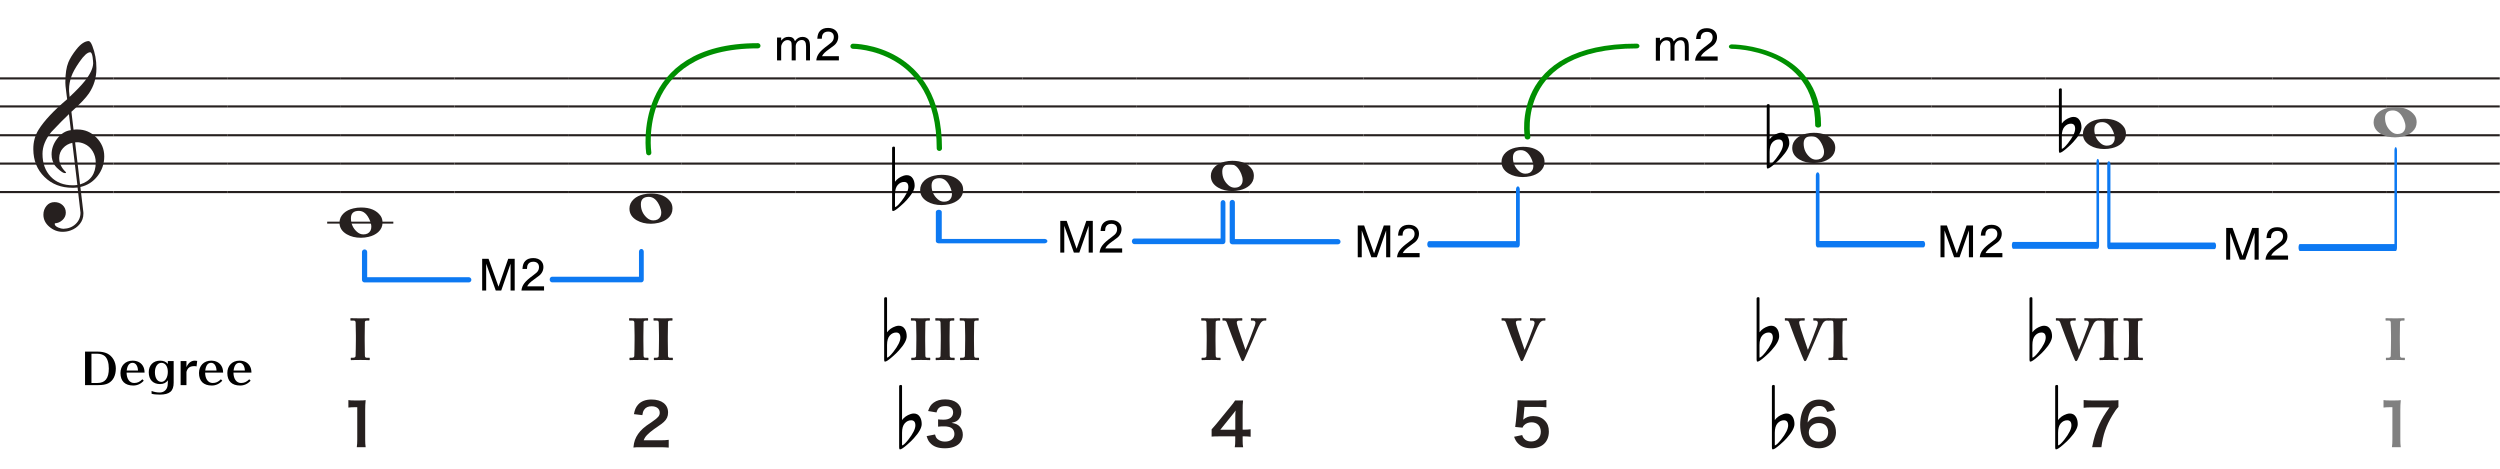 <?xml version="1.0" encoding="UTF-8" standalone="no"?>
<!DOCTYPE svg PUBLIC "-//W3C//DTD SVG 1.1//EN" "http://www.w3.org/Graphics/SVG/1.1/DTD/svg11.dtd">
<svg width="100%" height="100%" viewBox="0 0 1440 270" version="1.1" xmlns="http://www.w3.org/2000/svg" xmlns:xlink="http://www.w3.org/1999/xlink" xml:space="preserve" xmlns:serif="http://www.serif.com/" style="fill-rule:evenodd;clip-rule:evenodd;stroke-miterlimit:10;">
    <g transform="matrix(1,0,0,1,-1519.14,-0.345)">
        <g id="アートボード4" transform="matrix(1,0,0,0.609,28.137,0.345)">
            <rect x="1491" y="0" width="1440" height="443.393" style="fill:none;"/>
            <clipPath id="_clip1">
                <rect x="1491" y="0" width="1440" height="443.393"/>
            </clipPath>
            <g clip-path="url(#_clip1)">
                <g transform="matrix(2.822,0,0,4.635,1370.99,-2197.38)">
                    <path d="M65.714,490.301L42.522,490.301L42.522,489.866L65.714,489.866L65.714,490.301ZM65.714,496.02L42.522,496.02L42.522,495.585L65.714,495.585L65.714,496.02ZM65.714,501.898L42.522,501.898L42.522,501.463L65.714,501.463L65.714,501.898ZM65.714,507.684L42.522,507.684L42.522,507.249L65.714,507.249L65.714,507.684ZM65.714,513.494L42.522,513.494L42.522,513.059L65.714,513.059L65.714,513.494Z" style="fill:rgb(38,32,31);fill-rule:nonzero;"/>
                </g>
                <g transform="matrix(2.822,0,0,4.635,1370.99,-2197.38)">
                    <path d="M88.906,490.301L65.714,490.301L65.714,489.866L88.906,489.866L88.906,490.301ZM88.906,496.02L65.714,496.02L65.714,495.585L88.906,495.585L88.906,496.02ZM88.906,501.898L65.714,501.898L65.714,501.463L88.906,501.463L88.906,501.898ZM88.906,507.684L65.714,507.684L65.714,507.249L88.906,507.249L88.906,507.684ZM88.906,513.494L65.714,513.494L65.714,513.059L88.906,513.059L88.906,513.494Z" style="fill:rgb(38,32,31);fill-rule:nonzero;"/>
                </g>
                <g transform="matrix(2.822,0,0,4.635,1370.99,-2197.38)">
                    <path d="M112.099,490.301L88.907,490.301L88.907,489.866L112.099,489.866L112.099,490.301ZM112.099,496.02L88.907,496.02L88.907,495.585L112.099,495.585L112.099,496.02ZM112.099,501.898L88.907,501.898L88.907,501.463L112.099,501.463L112.099,501.898ZM112.099,507.684L88.907,507.684L88.907,507.249L112.099,507.249L112.099,507.684ZM112.099,513.494L88.907,513.494L88.907,513.059L112.099,513.059L112.099,513.494Z" style="fill:rgb(38,32,31);fill-rule:nonzero;"/>
                </g>
                <g transform="matrix(2.822,0,0,4.635,1370.99,-2197.38)">
                    <path d="M135.291,490.301L112.099,490.301L112.099,489.866L135.291,489.866L135.291,490.301ZM135.291,496.02L112.099,496.02L112.099,495.585L135.291,495.585L135.291,496.02ZM135.291,501.898L112.099,501.898L112.099,501.463L135.291,501.463L135.291,501.898ZM135.291,507.684L112.099,507.684L112.099,507.249L135.291,507.249L135.291,507.684ZM135.291,513.494L112.099,513.494L112.099,513.059L135.291,513.059L135.291,513.494Z" style="fill:rgb(38,32,31);fill-rule:nonzero;"/>
                </g>
                <g transform="matrix(2.822,0,0,4.635,1370.99,-2197.38)">
                    <path d="M158.483,490.301L135.291,490.301L135.291,489.866L158.483,489.866L158.483,490.301ZM158.483,496.02L135.291,496.02L135.291,495.585L158.483,495.585L158.483,496.02ZM158.483,501.898L135.291,501.898L135.291,501.463L158.483,501.463L158.483,501.898ZM158.483,507.684L135.291,507.684L135.291,507.249L158.483,507.249L158.483,507.684ZM158.483,513.494L135.291,513.494L135.291,513.059L158.483,513.059L158.483,513.494Z" style="fill:rgb(38,32,31);fill-rule:nonzero;"/>
                </g>
                <g transform="matrix(2.822,0,0,4.635,1370.99,-2197.38)">
                    <path d="M181.676,490.301L158.484,490.301L158.484,489.866L181.676,489.866L181.676,490.301ZM181.676,496.02L158.484,496.02L158.484,495.585L181.676,495.585L181.676,496.02ZM181.676,501.898L158.484,501.898L158.484,501.463L181.676,501.463L181.676,501.898ZM181.676,507.684L158.484,507.684L158.484,507.249L181.676,507.249L181.676,507.684ZM181.676,513.494L158.484,513.494L158.484,513.059L181.676,513.059L181.676,513.494Z" style="fill:rgb(38,32,31);fill-rule:nonzero;"/>
                </g>
                <g transform="matrix(2.822,0,0,4.635,1370.99,-2197.38)">
                    <path d="M204.868,490.301L181.676,490.301L181.676,489.866L204.868,489.866L204.868,490.301ZM204.868,496.02L181.676,496.02L181.676,495.585L204.868,495.585L204.868,496.02ZM204.868,501.898L181.676,501.898L181.676,501.463L204.868,501.463L204.868,501.898ZM204.868,507.684L181.676,507.684L181.676,507.249L204.868,507.249L204.868,507.684ZM204.868,513.494L181.676,513.494L181.676,513.059L204.868,513.059L204.868,513.494Z" style="fill:rgb(38,32,31);fill-rule:nonzero;"/>
                </g>
                <g transform="matrix(2.822,0,0,4.635,1370.99,-2197.38)">
                    <path d="M228.061,490.301L204.869,490.301L204.869,489.866L228.061,489.866L228.061,490.301ZM228.061,496.02L204.869,496.02L204.869,495.585L228.061,495.585L228.061,496.02ZM228.061,501.898L204.869,501.898L204.869,501.463L228.061,501.463L228.061,501.898ZM228.061,507.684L204.869,507.684L204.869,507.249L228.061,507.249L228.061,507.684ZM228.061,513.494L204.869,513.494L204.869,513.059L228.061,513.059L228.061,513.494Z" style="fill:rgb(38,32,31);fill-rule:nonzero;"/>
                </g>
                <g transform="matrix(2.822,0,0,4.635,1370.99,-2197.38)">
                    <path d="M251.253,490.301L228.061,490.301L228.061,489.866L251.253,489.866L251.253,490.301ZM251.253,496.02L228.061,496.02L228.061,495.585L251.253,495.585L251.253,496.02ZM251.253,501.898L228.061,501.898L228.061,501.463L251.253,501.463L251.253,501.898ZM251.253,507.684L228.061,507.684L228.061,507.249L251.253,507.249L251.253,507.684ZM251.253,513.494L228.061,513.494L228.061,513.059L251.253,513.059L251.253,513.494Z" style="fill:rgb(38,32,31);fill-rule:nonzero;"/>
                </g>
                <g transform="matrix(2.822,0,0,4.635,1370.99,-2197.38)">
                    <path d="M274.445,490.301L251.253,490.301L251.253,489.866L274.445,489.866L274.445,490.301ZM274.445,496.02L251.253,496.02L251.253,495.585L274.445,495.585L274.445,496.02ZM274.445,501.898L251.253,501.898L251.253,501.463L274.445,501.463L274.445,501.898ZM274.445,507.684L251.253,507.684L251.253,507.249L274.445,507.249L274.445,507.684ZM274.445,513.494L251.253,513.494L251.253,513.059L274.445,513.059L274.445,513.494Z" style="fill:rgb(38,32,31);fill-rule:nonzero;"/>
                </g>
                <g transform="matrix(2.822,0,0,4.635,1370.99,-2197.38)">
                    <path d="M297.638,490.301L274.446,490.301L274.446,489.866L297.638,489.866L297.638,490.301ZM297.638,496.02L274.446,496.02L274.446,495.585L297.638,495.585L297.638,496.02ZM297.638,501.898L274.446,501.898L274.446,501.463L297.638,501.463L297.638,501.898ZM297.638,507.684L274.446,507.684L274.446,507.249L297.638,507.249L297.638,507.684ZM297.638,513.494L274.446,513.494L274.446,513.059L297.638,513.059L297.638,513.494Z" style="fill:rgb(38,32,31);fill-rule:nonzero;"/>
                </g>
                <g transform="matrix(2.822,0,0,4.635,1370.99,-2197.38)">
                    <path d="M320.83,490.301L297.638,490.301L297.638,489.866L320.83,489.866L320.83,490.301ZM320.83,496.02L297.638,496.02L297.638,495.585L320.83,495.585L320.83,496.02ZM320.83,501.898L297.638,501.898L297.638,501.463L320.83,501.463L320.83,501.898ZM320.83,507.684L297.638,507.684L297.638,507.249L320.83,507.249L320.83,507.684ZM320.83,513.494L297.638,513.494L297.638,513.059L320.83,513.059L320.83,513.494Z" style="fill:rgb(38,32,31);fill-rule:nonzero;"/>
                </g>
                <g transform="matrix(2.822,0,0,4.635,1370.99,-2197.38)">
                    <path d="M344.023,490.301L320.831,490.301L320.831,489.866L344.023,489.866L344.023,490.301ZM344.023,496.02L320.831,496.02L320.831,495.585L344.023,495.585L344.023,496.02ZM344.023,501.898L320.831,501.898L320.831,501.463L344.023,501.463L344.023,501.898ZM344.023,507.684L320.831,507.684L320.831,507.249L344.023,507.249L344.023,507.684ZM344.023,513.494L320.831,513.494L320.831,513.059L344.023,513.059L344.023,513.494Z" style="fill:rgb(38,32,31);fill-rule:nonzero;"/>
                </g>
                <g transform="matrix(2.822,0,0,4.635,1370.99,-2197.38)">
                    <path d="M367.215,490.301L344.023,490.301L344.023,489.866L367.215,489.866L367.215,490.301ZM367.215,496.02L344.023,496.02L344.023,495.585L367.215,495.585L367.215,496.02ZM367.215,501.898L344.023,501.898L344.023,501.463L367.215,501.463L367.215,501.898ZM367.215,507.684L344.023,507.684L344.023,507.249L367.215,507.249L367.215,507.684ZM367.215,513.494L344.023,513.494L344.023,513.059L367.215,513.059L367.215,513.494Z" style="fill:rgb(38,32,31);fill-rule:nonzero;"/>
                </g>
                <g transform="matrix(2.822,0,0,4.635,1370.99,-2197.38)">
                    <path d="M390.407,490.301L367.215,490.301L367.215,489.866L390.407,489.866L390.407,490.301ZM390.407,496.02L367.215,496.02L367.215,495.585L390.407,495.585L390.407,496.02ZM390.407,501.898L367.215,501.898L367.215,501.463L390.407,501.463L390.407,501.898ZM390.407,507.684L367.215,507.684L367.215,507.249L390.407,507.249L390.407,507.684ZM390.407,513.494L367.215,513.494L367.215,513.059L390.407,513.059L390.407,513.494Z" style="fill:rgb(38,32,31);fill-rule:nonzero;"/>
                </g>
                <g transform="matrix(2.822,0,0,4.635,1370.99,-2197.38)">
                    <path d="M413.6,490.301L390.408,490.301L390.408,489.866L413.6,489.866L413.6,490.301ZM413.6,496.02L390.408,496.02L390.408,495.585L413.6,495.585L413.6,496.02ZM413.6,501.898L390.408,501.898L390.408,501.463L413.6,501.463L413.6,501.898ZM413.6,507.684L390.408,507.684L390.408,507.249L413.6,507.249L413.6,507.684ZM413.6,513.494L390.408,513.494L390.408,513.059L413.6,513.059L413.6,513.494Z" style="fill:rgb(38,32,31);fill-rule:nonzero;"/>
                </g>
                <g transform="matrix(2.822,0,0,4.635,1370.99,-2197.38)">
                    <path d="M436.792,490.301L413.6,490.301L413.6,489.866L436.792,489.866L436.792,490.301ZM436.792,496.02L413.6,496.02L413.6,495.585L436.792,495.585L436.792,496.02ZM436.792,501.898L413.6,501.898L413.6,501.463L436.792,501.463L436.792,501.898ZM436.792,507.684L413.6,507.684L413.6,507.249L436.792,507.249L436.792,507.684ZM436.792,513.494L413.6,513.494L413.6,513.059L436.792,513.059L436.792,513.494Z" style="fill:rgb(38,32,31);fill-rule:nonzero;"/>
                </g>
                <g transform="matrix(2.822,0,0,4.635,1370.99,-2197.38)">
                    <path d="M459.984,490.301L436.792,490.301L436.792,489.866L459.984,489.866L459.984,490.301ZM459.984,496.02L436.792,496.02L436.792,495.585L459.984,495.585L459.984,496.02ZM459.984,501.898L436.792,501.898L436.792,501.463L459.984,501.463L459.984,501.898ZM459.984,507.684L436.792,507.684L436.792,507.249L459.984,507.249L459.984,507.684ZM459.984,513.494L436.792,513.494L436.792,513.059L459.984,513.059L459.984,513.494Z" style="fill:rgb(38,32,31);fill-rule:nonzero;"/>
                </g>
                <g transform="matrix(2.822,0,0,4.635,1370.99,-2197.38)">
                    <path d="M483.177,490.301L459.985,490.301L459.985,489.866L483.177,489.866L483.177,490.301ZM483.177,496.02L459.985,496.02L459.985,495.585L483.177,495.585L483.177,496.02ZM483.177,501.898L459.985,501.898L459.985,501.463L483.177,501.463L483.177,501.898ZM483.177,507.684L459.985,507.684L459.985,507.249L483.177,507.249L483.177,507.684ZM483.177,513.494L459.985,513.494L459.985,513.059L483.177,513.059L483.177,513.494Z" style="fill:rgb(38,32,31);fill-rule:nonzero;"/>
                </g>
                <g transform="matrix(2.822,0,0,4.635,1370.99,-2197.38)">
                    <path d="M506.369,490.301L483.177,490.301L483.177,489.866L506.369,489.866L506.369,490.301ZM506.369,496.02L483.177,496.02L483.177,495.585L506.369,495.585L506.369,496.02ZM506.369,501.898L483.177,501.898L483.177,501.463L506.369,501.463L506.369,501.898ZM506.369,507.684L483.177,507.684L483.177,507.249L506.369,507.249L506.369,507.684ZM506.369,513.494L483.177,513.494L483.177,513.059L506.369,513.059L506.369,513.494Z" style="fill:rgb(38,32,31);fill-rule:nonzero;"/>
                </g>
                <g transform="matrix(2.822,0,0,4.635,1370.99,-2197.38)">
                    <path d="M529.562,490.301L506.37,490.301L506.37,489.866L529.562,489.866L529.562,490.301ZM529.562,496.02L506.37,496.02L506.37,495.585L529.562,495.585L529.562,496.02ZM529.562,501.898L506.37,501.898L506.37,501.463L529.562,501.463L529.562,501.898ZM529.562,507.684L506.37,507.684L506.37,507.249L529.562,507.249L529.562,507.684ZM529.562,513.494L506.37,513.494L506.37,513.059L529.562,513.059L529.562,513.494Z" style="fill:rgb(38,32,31);fill-rule:nonzero;"/>
                </g>
                <g transform="matrix(2.822,0,0,4.635,1370.99,-2197.38)">
                    <path d="M552.754,490.301L529.562,490.301L529.562,489.866L552.754,489.866L552.754,490.301ZM552.754,496.02L529.562,496.02L529.562,495.585L552.754,495.585L552.754,496.02ZM552.754,501.898L529.562,501.898L529.562,501.463L552.754,501.463L552.754,501.898ZM552.754,507.684L529.562,507.684L529.562,507.249L552.754,507.249L552.754,507.684ZM552.754,513.494L529.562,513.494L529.562,513.059L552.754,513.059L552.754,513.494Z" style="fill:rgb(38,32,31);fill-rule:nonzero;"/>
                </g>
                <g transform="matrix(2.822,0,0,4.635,1551.05,110.062)">
                    <path d="M0,8.189C0,9.668 -0.454,10.995 -1.361,12.169C-2.268,13.343 -3.438,14.09 -4.872,14.41L-4.277,19.442C-4.262,19.564 -4.254,19.648 -4.254,19.694L-4.254,19.854C-4.254,20.647 -4.499,21.348 -4.986,21.958C-5.474,22.568 -6.107,23.01 -6.885,23.285C-7.388,23.468 -7.929,23.559 -8.508,23.559C-9.5,23.559 -10.399,23.216 -11.208,22.53C-12.016,21.844 -12.419,21.021 -12.419,20.06C-12.419,19.374 -12.21,18.775 -11.791,18.264C-11.372,17.753 -10.827,17.498 -10.155,17.498C-9.5,17.498 -8.951,17.7 -8.508,18.104C-8.066,18.508 -7.845,19.022 -7.845,19.648C-7.845,20.228 -8.07,20.727 -8.52,21.147C-8.97,21.565 -9.484,21.79 -10.064,21.821C-10.095,21.882 -10.109,21.927 -10.109,21.958C-10.109,22.233 -9.866,22.477 -9.377,22.69C-8.966,22.858 -8.623,22.942 -8.348,22.942C-7.327,22.911 -6.488,22.584 -5.833,21.958C-5.177,21.333 -4.849,20.563 -4.849,19.648L-5.443,14.525C-5.688,14.555 -5.947,14.57 -6.221,14.57L-6.496,14.57C-8.798,14.57 -10.701,13.835 -12.202,12.363C-13.705,10.892 -14.463,9.004 -14.478,6.702C-14.494,5.224 -14.135,3.897 -13.403,2.723C-12.26,0.893 -10.315,-1.181 -7.571,-3.499C-7.617,-3.758 -7.655,-4.048 -7.685,-4.368L-7.799,-5.306C-7.891,-5.976 -7.937,-6.479 -7.937,-6.815L-7.937,-7.044C-7.937,-8.706 -7.731,-10.04 -7.319,-11.047C-6.984,-11.854 -6.427,-12.747 -5.649,-13.723C-4.796,-14.79 -3.972,-15.339 -3.179,-15.37C-2.92,-15.339 -2.668,-15.003 -2.424,-14.363C-1.875,-12.945 -1.601,-11.458 -1.601,-9.903L-1.601,-9.72C-1.601,-7.89 -2.104,-6.221 -3.111,-4.711C-3.767,-3.75 -4.963,-2.492 -6.702,-0.937L-6.267,2.723C-6.145,2.692 -6.008,2.677 -5.855,2.677L-5.443,2.677C-3.965,2.677 -2.688,3.222 -1.612,4.312C-0.538,5.402 0,6.68 0,8.143L0,8.189ZM-6.519,5.399C-7.281,5.566 -7.914,5.929 -8.417,6.485C-8.921,7.042 -9.18,7.701 -9.195,8.463C-9.21,9.516 -8.768,10.476 -7.868,11.345C-7.822,11.391 -7.799,11.437 -7.799,11.483L-7.799,11.505C-7.83,11.551 -7.883,11.574 -7.959,11.574L-8.074,11.574C-8.288,11.574 -8.627,11.383 -9.092,11.003C-9.557,10.621 -9.881,10.301 -10.064,10.042C-10.521,9.371 -10.75,8.608 -10.75,7.754C-10.75,6.626 -10.376,5.566 -9.629,4.575C-8.821,3.523 -7.883,2.936 -6.816,2.814L-7.205,-0.457C-8.043,0.321 -9.24,1.533 -10.796,3.18C-12.001,4.659 -12.603,6.146 -12.603,7.64C-12.603,9.576 -12.043,11.132 -10.921,12.306C-9.801,13.48 -8.288,14.067 -6.381,14.067C-6.077,14.067 -5.779,14.044 -5.489,13.999L-6.519,5.399ZM-2.264,-10.818C-2.264,-11.077 -2.303,-11.504 -2.379,-12.099C-2.485,-12.769 -2.653,-13.097 -2.882,-13.082C-3.446,-13.067 -4.178,-12.404 -5.078,-11.092C-5.901,-9.903 -6.45,-8.904 -6.725,-8.096C-7.03,-7.196 -7.182,-6.35 -7.182,-5.557L-7.182,-5.146C-7.182,-4.978 -7.144,-4.589 -7.067,-3.979C-5.695,-5.26 -4.658,-6.342 -3.957,-7.227C-2.859,-8.614 -2.295,-9.811 -2.264,-10.818M-1.738,9.401C-1.738,8.578 -1.944,7.819 -2.356,7.125C-2.768,6.432 -3.339,5.925 -4.071,5.604C-4.636,5.361 -5.154,5.254 -5.626,5.284L-5.947,5.307L-4.94,13.884C-2.806,13.228 -1.738,11.734 -1.738,9.401" style="fill:rgb(38,32,31);fill-rule:nonzero;"/>
                </g>
                <g transform="matrix(2.822,0,0,4.635,1711.34,210.57)">
                    <path d="M0,0C0,0.762 -0.297,1.41 -0.892,1.944C-1.411,2.401 -2.066,2.722 -2.859,2.905C-3.393,3.027 -3.912,3.088 -4.414,3.088C-5.512,3.088 -6.473,2.851 -7.296,2.379C-8.288,1.799 -8.783,1.006 -8.783,0C-8.783,-0.747 -8.486,-1.395 -7.891,-1.944C-7.388,-2.401 -6.74,-2.722 -5.947,-2.905C-5.429,-3.027 -4.91,-3.088 -4.392,-3.088C-2.532,-3.088 -1.197,-2.516 -0.389,-1.373C-0.13,-0.991 0,-0.534 0,0M-2.562,-0.389C-3.111,-1.73 -3.866,-2.401 -4.826,-2.401C-5.909,-2.401 -6.45,-1.898 -6.45,-0.892C-6.45,0.221 -6.039,1.143 -5.215,1.876C-4.819,2.226 -4.384,2.401 -3.912,2.401C-3.225,2.401 -2.745,2.15 -2.47,1.647C-2.349,1.418 -2.288,1.151 -2.288,0.846C-2.288,0.465 -2.379,0.053 -2.562,-0.389" style="fill:rgb(38,32,31);fill-rule:nonzero;"/>
                </g>
                <g transform="matrix(2.822,0,0,4.635,1679.46,210.572)">
                    <path d="M0,0L13.501,0" style="fill:none;fill-rule:nonzero;stroke:rgb(38,32,31);stroke-width:0.4px;"/>
                </g>
                <g transform="matrix(2.822,0,0,4.635,1878.35,197.32)">
                    <path d="M0,0C0,0.762 -0.297,1.41 -0.892,1.944C-1.411,2.401 -2.066,2.722 -2.859,2.905C-3.393,3.027 -3.912,3.088 -4.415,3.088C-5.512,3.088 -6.473,2.851 -7.296,2.379C-8.288,1.799 -8.783,1.006 -8.783,0C-8.783,-0.747 -8.486,-1.395 -7.891,-1.944C-7.388,-2.401 -6.74,-2.722 -5.947,-2.905C-5.429,-3.027 -4.91,-3.088 -4.392,-3.088C-2.532,-3.088 -1.197,-2.516 -0.389,-1.373C-0.13,-0.991 0,-0.534 0,0M-2.562,-0.389C-3.111,-1.73 -3.866,-2.401 -4.826,-2.401C-5.909,-2.401 -6.45,-1.898 -6.45,-0.892C-6.45,0.221 -6.039,1.143 -5.215,1.875C-4.819,2.226 -4.384,2.401 -3.912,2.401C-3.225,2.401 -2.745,2.15 -2.47,1.647C-2.349,1.418 -2.288,1.151 -2.288,0.846C-2.288,0.465 -2.379,0.053 -2.562,-0.389" style="fill:rgb(38,32,31);fill-rule:nonzero;"/>
                </g>
                <g transform="matrix(2.822,0,0,4.635,2045.79,179.65)">
                    <path d="M0,0C0,0.762 -0.297,1.41 -0.892,1.944C-1.411,2.401 -2.066,2.722 -2.859,2.905C-3.393,3.027 -3.912,3.088 -4.415,3.088C-5.512,3.088 -6.473,2.851 -7.296,2.379C-8.288,1.799 -8.783,1.006 -8.783,0C-8.783,-0.747 -8.486,-1.395 -7.891,-1.944C-7.388,-2.401 -6.74,-2.722 -5.947,-2.905C-5.429,-3.027 -4.91,-3.088 -4.392,-3.088C-2.532,-3.088 -1.197,-2.516 -0.389,-1.373C-0.13,-0.991 0,-0.534 0,0M-2.562,-0.389C-3.111,-1.73 -3.866,-2.401 -4.826,-2.401C-5.909,-2.401 -6.45,-1.898 -6.45,-0.892C-6.45,0.221 -6.039,1.143 -5.215,1.875C-4.819,2.226 -4.384,2.401 -3.912,2.401C-3.225,2.401 -2.745,2.15 -2.47,1.647C-2.349,1.418 -2.288,1.151 -2.288,0.846C-2.288,0.465 -2.379,0.053 -2.562,-0.389" style="fill:rgb(38,32,31);fill-rule:nonzero;"/>
                </g>
                <g transform="matrix(2.822,0,0,4.635,2213.23,166.4)">
                    <path d="M0,0C0,0.762 -0.297,1.41 -0.892,1.944C-1.411,2.401 -2.066,2.722 -2.859,2.905C-3.393,3.027 -3.912,3.088 -4.415,3.088C-5.512,3.088 -6.473,2.851 -7.296,2.379C-8.288,1.799 -8.783,1.006 -8.783,0C-8.783,-0.747 -8.486,-1.395 -7.891,-1.944C-7.388,-2.401 -6.74,-2.722 -5.947,-2.905C-5.429,-3.027 -4.91,-3.088 -4.392,-3.088C-2.532,-3.088 -1.197,-2.516 -0.389,-1.373C-0.13,-0.991 0,-0.534 0,0M-2.562,-0.389C-3.111,-1.73 -3.866,-2.401 -4.826,-2.401C-5.909,-2.401 -6.45,-1.898 -6.45,-0.892C-6.45,0.221 -6.039,1.143 -5.215,1.876C-4.819,2.226 -4.384,2.401 -3.912,2.401C-3.225,2.401 -2.745,2.15 -2.47,1.647C-2.349,1.418 -2.288,1.151 -2.288,0.846C-2.288,0.465 -2.379,0.053 -2.562,-0.389" style="fill:rgb(38,32,31);fill-rule:nonzero;"/>
                </g>
                <g transform="matrix(2.822,0,0,4.635,2380.66,153.15)">
                    <path d="M0,0C0,0.762 -0.298,1.41 -0.893,1.944C-1.411,2.401 -2.066,2.722 -2.859,2.905C-3.394,3.027 -3.911,3.088 -4.415,3.088C-5.513,3.088 -6.473,2.851 -7.297,2.379C-8.288,1.799 -8.783,1.006 -8.783,0C-8.783,-0.747 -8.486,-1.395 -7.892,-1.944C-7.388,-2.401 -6.74,-2.722 -5.947,-2.905C-5.429,-3.027 -4.91,-3.088 -4.392,-3.088C-2.531,-3.088 -1.197,-2.516 -0.389,-1.373C-0.13,-0.991 0,-0.534 0,0M-2.561,-0.389C-3.111,-1.73 -3.865,-2.401 -4.826,-2.401C-5.909,-2.401 -6.45,-1.898 -6.45,-0.892C-6.45,0.221 -6.038,1.144 -5.215,1.875C-4.818,2.226 -4.384,2.401 -3.911,2.401C-3.226,2.401 -2.745,2.15 -2.471,1.647C-2.349,1.418 -2.287,1.151 -2.287,0.846C-2.287,0.465 -2.379,0.053 -2.561,-0.389" style="fill:rgb(38,32,31);fill-rule:nonzero;"/>
                </g>
                <g transform="matrix(2.822,0,0,4.635,2548.11,139.897)">
                    <path d="M0,0C0,0.762 -0.298,1.41 -0.893,1.944C-1.411,2.401 -2.066,2.722 -2.859,2.905C-3.394,3.027 -3.911,3.088 -4.415,3.088C-5.513,3.088 -6.473,2.851 -7.297,2.379C-8.288,1.799 -8.783,1.006 -8.783,0C-8.783,-0.747 -8.486,-1.395 -7.892,-1.944C-7.388,-2.401 -6.74,-2.722 -5.947,-2.905C-5.429,-3.027 -4.91,-3.088 -4.392,-3.088C-2.531,-3.088 -1.197,-2.516 -0.389,-1.372C-0.13,-0.991 0,-0.534 0,0M-2.561,-0.389C-3.111,-1.73 -3.865,-2.401 -4.826,-2.401C-5.909,-2.401 -6.45,-1.898 -6.45,-0.892C-6.45,0.221 -6.038,1.144 -5.215,1.875C-4.818,2.226 -4.384,2.401 -3.911,2.401C-3.226,2.401 -2.745,2.15 -2.471,1.647C-2.349,1.418 -2.287,1.151 -2.287,0.846C-2.287,0.465 -2.379,0.053 -2.561,-0.389" style="fill:rgb(38,32,31);fill-rule:nonzero;"/>
                </g>
                <g transform="matrix(2.822,0,0,4.635,2715.55,126.647)">
                    <path d="M0,0C0,0.762 -0.298,1.41 -0.893,1.944C-1.411,2.401 -2.066,2.722 -2.859,2.905C-3.394,3.027 -3.911,3.088 -4.415,3.088C-5.513,3.088 -6.473,2.851 -7.297,2.379C-8.288,1.799 -8.783,1.006 -8.783,0C-8.783,-0.747 -8.486,-1.395 -7.892,-1.944C-7.388,-2.401 -6.74,-2.722 -5.947,-2.905C-5.429,-3.027 -4.91,-3.088 -4.392,-3.088C-2.531,-3.088 -1.197,-2.516 -0.389,-1.373C-0.13,-0.991 0,-0.534 0,0M-2.561,-0.389C-3.111,-1.73 -3.865,-2.401 -4.826,-2.401C-5.909,-2.401 -6.45,-1.898 -6.45,-0.892C-6.45,0.221 -6.038,1.144 -5.215,1.875C-4.818,2.226 -4.384,2.401 -3.911,2.401C-3.226,2.401 -2.745,2.15 -2.471,1.647C-2.349,1.418 -2.287,1.151 -2.287,0.846C-2.287,0.465 -2.379,0.053 -2.561,-0.389" style="fill:rgb(38,32,31);fill-rule:nonzero;"/>
                </g>
                <g transform="matrix(2.822,0,0,4.635,2882.99,115.606)">
                    <path d="M0,0C0,0.762 -0.298,1.41 -0.893,1.944C-1.411,2.401 -2.066,2.722 -2.859,2.905C-3.394,3.027 -3.911,3.088 -4.415,3.088C-5.513,3.088 -6.473,2.851 -7.297,2.379C-8.288,1.799 -8.783,1.006 -8.783,0C-8.783,-0.747 -8.486,-1.395 -7.892,-1.944C-7.388,-2.401 -6.74,-2.722 -5.947,-2.905C-5.429,-3.027 -4.91,-3.088 -4.392,-3.088C-2.531,-3.088 -1.197,-2.516 -0.389,-1.372C-0.13,-0.991 0,-0.534 0,0M-2.562,-0.389C-3.111,-1.73 -3.865,-2.401 -4.826,-2.401C-5.909,-2.401 -6.45,-1.898 -6.45,-0.892C-6.45,0.221 -6.038,1.144 -5.215,1.876C-4.818,2.226 -4.384,2.401 -3.911,2.401C-3.226,2.401 -2.745,2.15 -2.471,1.647C-2.349,1.418 -2.287,1.151 -2.287,0.846C-2.287,0.465 -2.379,0.053 -2.562,-0.389" style="fill:rgb(128,128,128);fill-rule:nonzero;"/>
                </g>
                <g transform="matrix(2.822,0,0,4.635,1695.99,324.383)">
                    <path d="M0,-1.559C0,-1.847 -0.036,-4.005 -0.048,-4.162C-0.072,-4.449 -0.192,-4.569 -0.444,-4.569L-1.02,-4.569C-1.08,-4.569 -1.116,-4.593 -1.116,-4.641L-1.116,-4.989C-1.116,-5.037 -1.08,-5.061 -1.032,-5.061C-0.888,-5.061 -0.276,-5.025 0.899,-5.025C2.123,-5.025 2.506,-5.061 2.674,-5.061C2.734,-5.061 2.758,-5.025 2.758,-4.953L2.758,-4.653C2.758,-4.593 2.722,-4.569 2.663,-4.569L2.315,-4.569C2.015,-4.569 1.835,-4.473 1.835,-4.257C1.835,-4.138 1.799,-1.487 1.799,-1.343L1.799,-0.419C1.799,-0.3 1.835,2.471 1.835,2.579C1.835,2.951 2.015,3.011 2.243,3.011L2.734,3.011C2.794,3.011 2.831,3.035 2.831,3.095L2.831,3.43C2.831,3.479 2.794,3.502 2.722,3.502C2.579,3.502 2.099,3.466 0.96,3.466C-0.3,3.466 -0.815,3.502 -0.948,3.502C-1.007,3.502 -1.043,3.479 -1.043,3.406L-1.043,3.083C-1.043,3.035 -1.007,3.011 -0.948,3.011L-0.6,3.011C-0.36,3.011 -0.108,2.975 -0.06,2.687C-0.036,2.507 0,-0.083 0,-0.719L0,-1.559Z" style="fill:rgb(38,32,31);fill-rule:nonzero;"/>
                </g>
                <g transform="matrix(2.822,0,0,4.635,1856.52,324.383)">
                    <path d="M0,-1.559C0,-1.847 -0.036,-4.005 -0.048,-4.162C-0.072,-4.449 -0.192,-4.569 -0.444,-4.569L-1.02,-4.569C-1.08,-4.569 -1.116,-4.593 -1.116,-4.641L-1.116,-4.989C-1.116,-5.037 -1.08,-5.061 -1.032,-5.061C-0.888,-5.061 -0.276,-5.025 0.899,-5.025C2.123,-5.025 2.506,-5.061 2.674,-5.061C2.734,-5.061 2.758,-5.025 2.758,-4.953L2.758,-4.653C2.758,-4.593 2.722,-4.569 2.663,-4.569L2.314,-4.569C2.015,-4.569 1.835,-4.473 1.835,-4.257C1.835,-4.138 1.799,-1.487 1.799,-1.343L1.799,-0.419C1.799,-0.3 1.835,2.471 1.835,2.579C1.835,2.951 2.015,3.011 2.243,3.011L2.734,3.011C2.794,3.011 2.831,3.035 2.831,3.095L2.831,3.43C2.831,3.479 2.794,3.502 2.722,3.502C2.579,3.502 2.099,3.466 0.96,3.466C-0.3,3.466 -0.815,3.502 -0.948,3.502C-1.007,3.502 -1.043,3.479 -1.043,3.406L-1.043,3.083C-1.043,3.035 -1.007,3.011 -0.948,3.011L-0.6,3.011C-0.36,3.011 -0.108,2.975 -0.06,2.687C-0.036,2.507 0,-0.084 0,-0.719L0,-1.559Z" style="fill:rgb(38,32,31);fill-rule:nonzero;"/>
                </g>
                <g transform="matrix(2.822,0,0,4.635,1870.58,324.383)">
                    <path d="M0,-1.559C0,-1.847 -0.036,-4.005 -0.048,-4.162C-0.072,-4.449 -0.192,-4.569 -0.444,-4.569L-1.02,-4.569C-1.08,-4.569 -1.115,-4.593 -1.115,-4.641L-1.115,-4.989C-1.115,-5.037 -1.08,-5.061 -1.032,-5.061C-0.888,-5.061 -0.276,-5.025 0.899,-5.025C2.123,-5.025 2.506,-5.061 2.674,-5.061C2.734,-5.061 2.758,-5.025 2.758,-4.953L2.758,-4.653C2.758,-4.593 2.723,-4.569 2.663,-4.569L2.314,-4.569C2.015,-4.569 1.835,-4.473 1.835,-4.257C1.835,-4.138 1.799,-1.487 1.799,-1.343L1.799,-0.419C1.799,-0.3 1.835,2.471 1.835,2.579C1.835,2.951 2.015,3.011 2.243,3.011L2.734,3.011C2.794,3.011 2.831,3.035 2.831,3.095L2.831,3.43C2.831,3.479 2.794,3.502 2.723,3.502C2.579,3.502 2.099,3.466 0.959,3.466C-0.3,3.466 -0.815,3.502 -0.948,3.502C-1.007,3.502 -1.044,3.479 -1.044,3.406L-1.044,3.083C-1.044,3.035 -1.007,3.011 -0.948,3.011L-0.6,3.011C-0.36,3.011 -0.108,2.975 -0.06,2.687C-0.036,2.507 0,-0.084 0,-0.719L0,-1.559Z" style="fill:rgb(38,32,31);fill-rule:nonzero;"/>
                </g>
                <g transform="matrix(2.822,0,0,4.635,2018.83,324.383)">
                    <path d="M0,-1.559C0,-1.847 -0.036,-4.005 -0.048,-4.162C-0.072,-4.449 -0.192,-4.569 -0.444,-4.569L-1.02,-4.569C-1.08,-4.569 -1.115,-4.593 -1.115,-4.641L-1.115,-4.989C-1.115,-5.037 -1.08,-5.061 -1.032,-5.061C-0.888,-5.061 -0.276,-5.025 0.899,-5.025C2.123,-5.025 2.506,-5.061 2.674,-5.061C2.734,-5.061 2.758,-5.025 2.758,-4.953L2.758,-4.653C2.758,-4.593 2.723,-4.569 2.663,-4.569L2.314,-4.569C2.015,-4.569 1.835,-4.473 1.835,-4.257C1.835,-4.138 1.799,-1.487 1.799,-1.343L1.799,-0.419C1.799,-0.3 1.835,2.471 1.835,2.579C1.835,2.951 2.015,3.011 2.243,3.011L2.734,3.011C2.794,3.011 2.831,3.035 2.831,3.095L2.831,3.43C2.831,3.479 2.794,3.502 2.723,3.502C2.579,3.502 2.099,3.466 0.96,3.466C-0.3,3.466 -0.815,3.502 -0.948,3.502C-1.007,3.502 -1.043,3.479 -1.043,3.406L-1.043,3.083C-1.043,3.035 -1.007,3.011 -0.948,3.011L-0.6,3.011C-0.36,3.011 -0.108,2.975 -0.06,2.687C-0.036,2.507 0,-0.083 0,-0.719L0,-1.559Z" style="fill:rgb(38,32,31);fill-rule:nonzero;"/>
                </g>
                <g transform="matrix(2.822,0,0,4.635,2032.89,324.383)">
                    <path d="M0,-1.559C0,-1.847 -0.036,-4.005 -0.048,-4.162C-0.072,-4.449 -0.192,-4.569 -0.444,-4.569L-1.02,-4.569C-1.08,-4.569 -1.116,-4.593 -1.116,-4.641L-1.116,-4.989C-1.116,-5.037 -1.08,-5.061 -1.032,-5.061C-0.888,-5.061 -0.276,-5.025 0.899,-5.025C2.122,-5.025 2.506,-5.061 2.674,-5.061C2.734,-5.061 2.758,-5.025 2.758,-4.953L2.758,-4.653C2.758,-4.593 2.722,-4.569 2.663,-4.569L2.314,-4.569C2.015,-4.569 1.835,-4.473 1.835,-4.257C1.835,-4.138 1.799,-1.487 1.799,-1.343L1.799,-0.419C1.799,-0.3 1.835,2.471 1.835,2.579C1.835,2.951 2.015,3.011 2.243,3.011L2.734,3.011C2.794,3.011 2.831,3.035 2.831,3.095L2.831,3.43C2.831,3.479 2.794,3.502 2.722,3.502C2.579,3.502 2.099,3.466 0.959,3.466C-0.3,3.466 -0.815,3.502 -0.948,3.502C-1.007,3.502 -1.043,3.479 -1.043,3.406L-1.043,3.083C-1.043,3.035 -1.007,3.011 -0.948,3.011L-0.6,3.011C-0.36,3.011 -0.108,2.975 -0.06,2.687C-0.036,2.507 0,-0.083 0,-0.719L0,-1.559Z" style="fill:rgb(38,32,31);fill-rule:nonzero;"/>
                </g>
                <g transform="matrix(2.822,0,0,4.635,2046.94,324.383)">
                    <path d="M0,-1.559C0,-1.847 -0.036,-4.005 -0.048,-4.162C-0.072,-4.449 -0.192,-4.569 -0.444,-4.569L-1.02,-4.569C-1.079,-4.569 -1.115,-4.593 -1.115,-4.641L-1.115,-4.989C-1.115,-5.037 -1.079,-5.061 -1.032,-5.061C-0.888,-5.061 -0.276,-5.025 0.9,-5.025C2.123,-5.025 2.506,-5.061 2.674,-5.061C2.734,-5.061 2.758,-5.025 2.758,-4.953L2.758,-4.653C2.758,-4.593 2.723,-4.569 2.663,-4.569L2.315,-4.569C2.015,-4.569 1.835,-4.473 1.835,-4.257C1.835,-4.138 1.799,-1.487 1.799,-1.343L1.799,-0.419C1.799,-0.3 1.835,2.471 1.835,2.579C1.835,2.951 2.015,3.011 2.243,3.011L2.734,3.011C2.795,3.011 2.831,3.035 2.831,3.095L2.831,3.43C2.831,3.479 2.795,3.502 2.723,3.502C2.579,3.502 2.099,3.466 0.96,3.466C-0.3,3.466 -0.815,3.502 -0.948,3.502C-1.007,3.502 -1.043,3.479 -1.043,3.406L-1.043,3.083C-1.043,3.035 -1.007,3.011 -0.948,3.011L-0.6,3.011C-0.36,3.011 -0.108,2.975 -0.06,2.687C-0.036,2.507 0,-0.083 0,-0.719L0,-1.559Z" style="fill:rgb(38,32,31);fill-rule:nonzero;"/>
                </g>
                <g transform="matrix(2.822,0,0,4.635,2186.06,324.383)">
                    <path d="M0,-1.559C0,-1.847 -0.036,-4.005 -0.048,-4.162C-0.072,-4.449 -0.192,-4.569 -0.444,-4.569L-1.02,-4.569C-1.08,-4.569 -1.115,-4.593 -1.115,-4.641L-1.115,-4.989C-1.115,-5.037 -1.08,-5.061 -1.032,-5.061C-0.888,-5.061 -0.276,-5.025 0.899,-5.025C2.123,-5.025 2.506,-5.061 2.674,-5.061C2.734,-5.061 2.758,-5.025 2.758,-4.953L2.758,-4.653C2.758,-4.593 2.723,-4.569 2.663,-4.569L2.314,-4.569C2.015,-4.569 1.835,-4.473 1.835,-4.257C1.835,-4.138 1.799,-1.487 1.799,-1.343L1.799,-0.419C1.799,-0.3 1.835,2.471 1.835,2.579C1.835,2.951 2.015,3.011 2.243,3.011L2.734,3.011C2.794,3.011 2.831,3.035 2.831,3.095L2.831,3.43C2.831,3.479 2.794,3.502 2.723,3.502C2.579,3.502 2.099,3.466 0.96,3.466C-0.3,3.466 -0.815,3.502 -0.948,3.502C-1.007,3.502 -1.044,3.479 -1.044,3.406L-1.044,3.083C-1.044,3.035 -1.007,3.011 -0.948,3.011L-0.6,3.011C-0.36,3.011 -0.108,2.975 -0.06,2.687C-0.036,2.507 0,-0.083 0,-0.719L0,-1.559Z" style="fill:rgb(38,32,31);fill-rule:nonzero;"/>
                </g>
                <g transform="matrix(2.822,0,0,4.635,2211.52,341.17)">
                    <path d="M0,-8.599C0,-8.659 0.012,-8.683 0.072,-8.683C0.18,-8.683 0.732,-8.647 1.535,-8.647C2.65,-8.647 2.951,-8.683 3.059,-8.683C3.131,-8.683 3.143,-8.659 3.143,-8.575L3.143,-8.275C3.143,-8.227 3.131,-8.191 3.059,-8.191L2.783,-8.191C2.578,-8.191 2.207,-8.107 1.895,-7.568C1.416,-6.752 0.9,-5.337 0.444,-4.329C0.144,-3.682 -1.211,-0.468 -1.415,-0.12C-1.499,0.024 -1.559,0.084 -1.691,0.084C-1.847,0.084 -1.895,-0.06 -1.967,-0.216C-2.411,-1.163 -3.502,-4.065 -3.838,-4.893C-4.173,-5.721 -4.773,-7.46 -4.917,-7.795C-5.037,-8.071 -5.181,-8.191 -5.433,-8.191L-5.745,-8.191C-5.792,-8.191 -5.805,-8.251 -5.805,-8.311L-5.805,-8.599C-5.805,-8.659 -5.792,-8.683 -5.721,-8.683C-5.601,-8.683 -5.205,-8.647 -3.766,-8.647C-2.519,-8.647 -1.978,-8.683 -1.871,-8.683C-1.763,-8.683 -1.751,-8.647 -1.751,-8.575L-1.751,-8.299C-1.751,-8.239 -1.763,-8.191 -1.847,-8.191L-2.362,-8.191C-2.65,-8.191 -2.878,-8.059 -2.878,-7.903C-2.878,-7.808 -2.878,-7.663 -2.842,-7.495C-2.746,-7.064 -2.29,-5.637 -2.039,-4.941C-1.883,-4.497 -1.283,-2.734 -1.127,-2.266L-1.079,-2.266C-0.731,-3.07 -0.144,-4.569 0.012,-5.001C0.24,-5.589 0.612,-6.596 0.804,-7.136C0.924,-7.448 0.924,-7.652 0.924,-7.795C0.924,-7.939 0.779,-8.191 0.432,-8.191L0.06,-8.191C0.012,-8.191 0,-8.227 0,-8.299L0,-8.599Z" style="fill:rgb(38,32,31);fill-rule:nonzero;"/>
                </g>
                <g transform="matrix(2.822,0,0,4.635,2372.29,341.17)">
                    <path d="M0,-8.599C0,-8.659 0.012,-8.683 0.072,-8.683C0.18,-8.683 0.73,-8.647 1.535,-8.647C2.65,-8.647 2.949,-8.683 3.059,-8.683C3.131,-8.683 3.143,-8.659 3.143,-8.575L3.143,-8.275C3.143,-8.227 3.131,-8.191 3.059,-8.191L2.781,-8.191C2.578,-8.191 2.207,-8.107 1.895,-7.568C1.414,-6.752 0.898,-5.337 0.443,-4.329C0.145,-3.682 -1.211,-0.468 -1.416,-0.12C-1.5,0.024 -1.559,0.084 -1.691,0.084C-1.848,0.084 -1.895,-0.06 -1.967,-0.216C-2.41,-1.163 -3.502,-4.065 -3.838,-4.893C-4.174,-5.721 -4.773,-7.46 -4.918,-7.795C-5.037,-8.071 -5.182,-8.191 -5.434,-8.191L-5.746,-8.191C-5.793,-8.191 -5.805,-8.251 -5.805,-8.311L-5.805,-8.599C-5.805,-8.659 -5.793,-8.683 -5.721,-8.683C-5.602,-8.683 -5.205,-8.647 -3.766,-8.647C-2.52,-8.647 -1.979,-8.683 -1.871,-8.683C-1.764,-8.683 -1.752,-8.647 -1.752,-8.575L-1.752,-8.299C-1.752,-8.239 -1.764,-8.191 -1.848,-8.191L-2.363,-8.191C-2.65,-8.191 -2.879,-8.059 -2.879,-7.903C-2.879,-7.808 -2.879,-7.663 -2.842,-7.495C-2.746,-7.064 -2.291,-5.637 -2.039,-4.941C-1.883,-4.497 -1.283,-2.734 -1.127,-2.266L-1.08,-2.266C-0.732,-3.07 -0.145,-4.569 0.012,-5.001C0.24,-5.589 0.611,-6.596 0.803,-7.136C0.924,-7.448 0.924,-7.652 0.924,-7.795C0.924,-7.939 0.779,-8.191 0.432,-8.191L0.06,-8.191C0.012,-8.191 0,-8.227 0,-8.299L0,-8.599Z" style="fill:rgb(38,32,31);fill-rule:nonzero;"/>
                </g>
                <g transform="matrix(2.822,0,0,4.635,2535.46,341.17)">
                    <path d="M0,-8.599C0,-8.659 0.012,-8.683 0.072,-8.683C0.18,-8.683 0.733,-8.647 1.535,-8.647C2.65,-8.647 2.951,-8.683 3.059,-8.683C3.131,-8.683 3.143,-8.659 3.143,-8.575L3.143,-8.275C3.143,-8.227 3.131,-8.191 3.059,-8.191L2.783,-8.191C2.58,-8.191 2.207,-8.107 1.896,-7.568C1.416,-6.752 0.9,-5.337 0.445,-4.329C0.145,-3.682 -1.211,-0.468 -1.414,-0.12C-1.498,0.024 -1.559,0.084 -1.689,0.084C-1.846,0.084 -1.895,-0.06 -1.967,-0.216C-2.41,-1.163 -3.502,-4.065 -3.838,-4.893C-4.174,-5.721 -4.773,-7.46 -4.916,-7.795C-5.037,-8.071 -5.18,-8.191 -5.432,-8.191L-5.744,-8.191C-5.793,-8.191 -5.805,-8.251 -5.805,-8.311L-5.805,-8.599C-5.805,-8.659 -5.793,-8.683 -5.721,-8.683C-5.6,-8.683 -5.205,-8.647 -3.766,-8.647C-2.517,-8.647 -1.979,-8.683 -1.871,-8.683C-1.762,-8.683 -1.75,-8.647 -1.75,-8.575L-1.75,-8.299C-1.75,-8.239 -1.762,-8.191 -1.846,-8.191L-2.361,-8.191C-2.65,-8.191 -2.877,-8.059 -2.877,-7.903C-2.877,-7.808 -2.877,-7.663 -2.842,-7.495C-2.746,-7.064 -2.291,-5.637 -2.039,-4.941C-1.883,-4.497 -1.283,-2.734 -1.127,-2.266L-1.078,-2.266C-0.73,-3.07 -0.142,-4.569 0.012,-5.001C0.24,-5.589 0.613,-6.596 0.805,-7.136C0.924,-7.448 0.924,-7.652 0.924,-7.795C0.924,-7.939 0.779,-8.191 0.432,-8.191L0.061,-8.191C0.012,-8.191 0,-8.227 0,-8.299L0,-8.599Z" style="fill:rgb(38,32,31);fill-rule:nonzero;"/>
                </g>
                <g transform="matrix(2.822,0,0,4.635,2547.15,324.383)">
                    <path d="M0,-1.559C0,-1.847 -0.035,-4.005 -0.049,-4.162C-0.072,-4.449 -0.191,-4.569 -0.443,-4.569L-1.02,-4.569C-1.08,-4.569 -1.115,-4.593 -1.115,-4.641L-1.115,-4.989C-1.115,-5.037 -1.08,-5.061 -1.031,-5.061C-0.887,-5.061 -0.275,-5.025 0.9,-5.025C2.123,-5.025 2.506,-5.061 2.674,-5.061C2.734,-5.061 2.758,-5.025 2.758,-4.953L2.758,-4.653C2.758,-4.593 2.723,-4.569 2.662,-4.569L2.314,-4.569C2.016,-4.569 1.834,-4.473 1.834,-4.257C1.834,-4.138 1.799,-1.487 1.799,-1.343L1.799,-0.419C1.799,-0.3 1.834,2.471 1.834,2.579C1.834,2.951 2.016,3.011 2.242,3.011L2.734,3.011C2.795,3.011 2.83,3.035 2.83,3.095L2.83,3.43C2.83,3.479 2.795,3.502 2.723,3.502C2.578,3.502 2.1,3.466 0.959,3.466C-0.301,3.466 -0.816,3.502 -0.947,3.502C-1.008,3.502 -1.043,3.479 -1.043,3.406L-1.043,3.083C-1.043,3.035 -1.008,3.011 -0.947,3.011L-0.6,3.011C-0.359,3.011 -0.107,2.975 -0.061,2.687C-0.035,2.507 0,-0.083 0,-0.719L0,-1.559Z" style="fill:rgb(38,32,31);fill-rule:nonzero;"/>
                </g>
                <g transform="matrix(2.822,0,0,4.635,2691.57,341.17)">
                    <path d="M0,-8.599C0,-8.659 0.012,-8.683 0.072,-8.683C0.18,-8.683 0.732,-8.647 1.535,-8.647C2.65,-8.647 2.951,-8.683 3.059,-8.683C3.131,-8.683 3.143,-8.659 3.143,-8.575L3.143,-8.275C3.143,-8.227 3.131,-8.191 3.059,-8.191L2.783,-8.191C2.58,-8.191 2.207,-8.107 1.896,-7.568C1.416,-6.752 0.9,-5.337 0.445,-4.329C0.144,-3.682 -1.211,-0.468 -1.414,-0.12C-1.498,0.024 -1.559,0.084 -1.69,0.084C-1.846,0.084 -1.895,-0.059 -1.967,-0.216C-2.41,-1.163 -3.502,-4.065 -3.838,-4.893C-4.174,-5.721 -4.774,-7.46 -4.916,-7.795C-5.037,-8.071 -5.18,-8.191 -5.432,-8.191L-5.744,-8.191C-5.793,-8.191 -5.805,-8.251 -5.805,-8.311L-5.805,-8.599C-5.805,-8.659 -5.793,-8.683 -5.721,-8.683C-5.6,-8.683 -5.205,-8.647 -3.766,-8.647C-2.518,-8.647 -1.979,-8.683 -1.871,-8.683C-1.762,-8.683 -1.75,-8.647 -1.75,-8.575L-1.75,-8.299C-1.75,-8.239 -1.762,-8.191 -1.846,-8.191L-2.361,-8.191C-2.65,-8.191 -2.877,-8.059 -2.877,-7.903C-2.877,-7.808 -2.877,-7.663 -2.842,-7.495C-2.746,-7.064 -2.291,-5.637 -2.039,-4.941C-1.883,-4.497 -1.283,-2.734 -1.127,-2.266L-1.078,-2.266C-0.731,-3.07 -0.143,-4.569 0.012,-5.001C0.24,-5.589 0.613,-6.596 0.805,-7.136C0.924,-7.448 0.924,-7.652 0.924,-7.795C0.924,-7.939 0.779,-8.191 0.432,-8.191L0.06,-8.191C0.012,-8.191 0,-8.227 0,-8.299L0,-8.599Z" style="fill:rgb(38,32,31);fill-rule:nonzero;"/>
                </g>
                <g transform="matrix(2.822,0,0,4.635,2703.26,324.383)">
                    <path d="M0,-1.559C0,-1.847 -0.035,-4.005 -0.049,-4.162C-0.072,-4.449 -0.191,-4.569 -0.443,-4.569L-1.02,-4.569C-1.08,-4.569 -1.115,-4.593 -1.115,-4.641L-1.115,-4.989C-1.115,-5.037 -1.08,-5.061 -1.031,-5.061C-0.887,-5.061 -0.275,-5.025 0.9,-5.025C2.123,-5.025 2.506,-5.061 2.674,-5.061C2.734,-5.061 2.758,-5.025 2.758,-4.953L2.758,-4.653C2.758,-4.593 2.723,-4.569 2.662,-4.569L2.314,-4.569C2.016,-4.569 1.834,-4.473 1.834,-4.257C1.834,-4.138 1.799,-1.487 1.799,-1.343L1.799,-0.419C1.799,-0.3 1.834,2.471 1.834,2.579C1.834,2.951 2.016,3.011 2.242,3.011L2.734,3.011C2.795,3.011 2.83,3.035 2.83,3.095L2.83,3.43C2.83,3.479 2.795,3.502 2.723,3.502C2.578,3.502 2.1,3.466 0.959,3.466C-0.301,3.466 -0.816,3.502 -0.947,3.502C-1.008,3.502 -1.043,3.479 -1.043,3.406L-1.043,3.083C-1.043,3.035 -1.008,3.011 -0.947,3.011L-0.6,3.011C-0.359,3.011 -0.107,2.975 -0.061,2.687C-0.035,2.507 0,-0.084 0,-0.719L0,-1.559Z" style="fill:rgb(38,32,31);fill-rule:nonzero;"/>
                </g>
                <g transform="matrix(2.822,0,0,4.635,2717.31,324.383)">
                    <path d="M0,-1.559C0,-1.847 -0.035,-4.005 -0.047,-4.162C-0.07,-4.449 -0.191,-4.569 -0.443,-4.569L-1.018,-4.569C-1.078,-4.569 -1.115,-4.593 -1.115,-4.641L-1.115,-4.989C-1.115,-5.037 -1.078,-5.061 -1.031,-5.061C-0.887,-5.061 -0.275,-5.025 0.9,-5.025C2.123,-5.025 2.508,-5.061 2.676,-5.061C2.736,-5.061 2.76,-5.025 2.76,-4.953L2.76,-4.653C2.76,-4.593 2.723,-4.569 2.664,-4.569L2.316,-4.569C2.016,-4.569 1.836,-4.473 1.836,-4.257C1.836,-4.138 1.801,-1.487 1.801,-1.343L1.801,-0.419C1.801,-0.3 1.836,2.471 1.836,2.579C1.836,2.951 2.016,3.011 2.244,3.011L2.736,3.011C2.795,3.011 2.832,3.035 2.832,3.095L2.832,3.43C2.832,3.479 2.795,3.502 2.723,3.502C2.58,3.502 2.1,3.466 0.961,3.466C-0.299,3.466 -0.815,3.502 -0.947,3.502C-1.006,3.502 -1.043,3.479 -1.043,3.406L-1.043,3.083C-1.043,3.035 -1.006,3.011 -0.947,3.011L-0.6,3.011C-0.359,3.011 -0.107,2.975 -0.059,2.687C-0.035,2.507 0,-0.084 0,-0.719L0,-1.559Z" style="fill:rgb(38,32,31);fill-rule:nonzero;"/>
                </g>
                <g transform="matrix(2.822,0,0,4.635,2868.23,324.383)">
                    <path d="M0,-1.559C0,-1.847 -0.036,-4.005 -0.048,-4.162C-0.072,-4.449 -0.191,-4.569 -0.443,-4.569L-1.019,-4.569C-1.08,-4.569 -1.115,-4.593 -1.115,-4.641L-1.115,-4.989C-1.115,-5.037 -1.08,-5.061 -1.031,-5.061C-0.888,-5.061 -0.275,-5.025 0.899,-5.025C2.123,-5.025 2.506,-5.061 2.674,-5.061C2.734,-5.061 2.758,-5.025 2.758,-4.953L2.758,-4.653C2.758,-4.593 2.723,-4.569 2.662,-4.569L2.315,-4.569C2.015,-4.569 1.835,-4.473 1.835,-4.257C1.835,-4.138 1.799,-1.487 1.799,-1.343L1.799,-0.419C1.799,-0.3 1.835,2.471 1.835,2.579C1.835,2.951 2.015,3.011 2.242,3.011L2.734,3.011C2.795,3.011 2.83,3.035 2.83,3.095L2.83,3.43C2.83,3.479 2.795,3.502 2.723,3.502C2.578,3.502 2.099,3.466 0.959,3.466C-0.3,3.466 -0.815,3.502 -0.947,3.502C-1.008,3.502 -1.043,3.479 -1.043,3.406L-1.043,3.083C-1.043,3.035 -1.008,3.011 -0.947,3.011L-0.6,3.011C-0.359,3.011 -0.107,2.975 -0.06,2.687C-0.036,2.507 0,-0.083 0,-0.719L0,-1.559Z" style="fill:rgb(128,128,128);fill-rule:nonzero;"/>
                </g>
                <g transform="matrix(2.822,0,0,4.635,1696.51,378.414)">
                    <path d="M0,9.619C0.072,9.151 0.096,8.684 0.096,8.06L0.096,1.452L-0.479,1.452C-0.923,1.452 -1.271,1.476 -1.715,1.523L-1.715,0C-1.343,0.06 -1.08,0.072 -0.516,0.072L0.588,0.072C1.199,0.072 1.379,0.06 1.811,0.012C1.739,0.72 1.715,1.271 1.715,1.991L1.715,8.06C1.715,8.695 1.739,9.127 1.811,9.619L0,9.619Z" style="fill:rgb(38,32,31);fill-rule:nonzero;"/>
                </g>
                <g transform="matrix(2.822,0,0,4.635,1860.21,378.192)">
                    <path d="M0,9.667C-0.935,9.667 -1.127,9.679 -1.547,9.727C-1.475,9.043 -1.391,8.624 -1.235,8.192C-0.912,7.317 -0.371,6.549 0.408,5.841C0.828,5.469 1.188,5.193 2.387,4.39C3.49,3.634 3.826,3.238 3.826,2.627C3.826,1.811 3.191,1.308 2.171,1.308C1.475,1.308 0.947,1.547 0.648,2.015C0.444,2.303 0.36,2.567 0.276,3.119L-1.439,2.915C-1.271,2.003 -1.056,1.511 -0.612,0.996C-0.012,0.3 0.936,-0.072 2.135,-0.072C4.234,-0.072 5.529,0.936 5.529,2.579C5.529,3.37 5.265,3.946 4.677,4.498C4.342,4.81 4.222,4.905 2.663,5.973C2.135,6.345 1.535,6.849 1.235,7.172C0.876,7.556 0.732,7.796 0.552,8.252L3.91,8.252C4.666,8.252 5.265,8.216 5.661,8.156L5.661,9.739C5.097,9.691 4.618,9.667 3.85,9.667L0,9.667Z" style="fill:rgb(38,32,31);fill-rule:nonzero;"/>
                </g>
                <g transform="matrix(2.822,0,0,4.635,2029.58,390.809)">
                    <path d="M0,4.342C0.156,4.894 0.264,5.086 0.564,5.325C0.959,5.637 1.439,5.793 2.015,5.793C3.202,5.793 3.958,5.181 3.958,4.234C3.958,3.682 3.718,3.226 3.286,2.975C2.998,2.807 2.435,2.687 1.907,2.687C1.379,2.687 1.031,2.699 0.624,2.747L0.624,1.259C1.007,1.307 1.271,1.319 1.787,1.319C2.986,1.319 3.694,0.768 3.694,-0.155C3.694,-0.983 3.13,-1.451 2.11,-1.451C1.523,-1.451 1.091,-1.319 0.803,-1.079C0.564,-0.851 0.443,-0.647 0.3,-0.155L-1.415,-0.444C-1.116,-1.331 -0.84,-1.751 -0.276,-2.159C0.336,-2.602 1.115,-2.818 2.075,-2.818C4.078,-2.818 5.373,-1.811 5.373,-0.252C5.373,0.468 5.061,1.128 4.546,1.511C4.281,1.715 4.018,1.811 3.382,1.979C4.233,2.111 4.677,2.315 5.097,2.783C5.493,3.226 5.673,3.73 5.673,4.438C5.673,5.086 5.397,5.745 4.953,6.189C4.294,6.824 3.286,7.16 2.003,7.16C0.6,7.16 -0.36,6.8 -1.043,6.021C-1.344,5.685 -1.499,5.373 -1.715,4.677L0,4.342Z" style="fill:rgb(38,32,31);fill-rule:nonzero;"/>
                </g>
                <g transform="matrix(2.822,0,0,4.635,2211.37,388.644)">
                    <path d="M0,5.277C-0.444,5.217 -0.696,5.205 -1.199,5.193L-1.631,5.193L-1.631,6.045C-1.631,6.656 -1.607,6.968 -1.535,7.412L-3.238,7.412C-3.166,6.992 -3.142,6.62 -3.142,6.021L-3.142,5.193L-6.464,5.193C-7.172,5.193 -7.556,5.205 -7.964,5.241L-7.964,3.766C-7.556,3.322 -7.424,3.166 -7.004,2.662L-4.162,-0.816C-3.634,-1.451 -3.442,-1.703 -3.166,-2.135L-1.547,-2.135C-1.619,-1.439 -1.631,-1.02 -1.631,-0.108L-1.631,3.826L-1.211,3.826C-0.732,3.826 -0.444,3.801 0,3.742L0,5.277ZM-3.13,1.355C-3.13,0.791 -3.118,0.407 -3.07,-0.084C-3.31,0.264 -3.454,0.455 -3.886,0.983L-6.189,3.838L-3.13,3.838L-3.13,1.355Z" style="fill:rgb(38,32,31);fill-rule:nonzero;"/>
                </g>
                <g transform="matrix(2.822,0,0,4.635,2367.78,390.812)">
                    <path d="M0,4.461C0.107,4.809 0.191,4.965 0.359,5.157C0.695,5.565 1.199,5.769 1.834,5.769C3.022,5.769 3.803,4.977 3.803,3.79C3.803,2.614 3.059,1.858 1.918,1.858C1.332,1.858 0.803,2.05 0.432,2.41C0.264,2.578 0.18,2.686 0.072,2.95L-1.428,2.806C-1.307,1.955 -1.295,1.895 -1.271,1.559L-0.996,-1.415C-0.984,-1.631 -0.959,-2.039 -0.947,-2.639C-0.588,-2.615 -0.313,-2.603 0.324,-2.603L3.273,-2.603C4.102,-2.603 4.402,-2.615 4.941,-2.699L4.941,-1.188C4.414,-1.26 3.945,-1.284 3.285,-1.284L0.467,-1.284L0.275,0.815C0.264,0.911 0.24,1.079 0.203,1.319C0.791,0.815 1.428,0.587 2.254,0.587C3.227,0.587 4.006,0.875 4.594,1.487C5.182,2.063 5.445,2.782 5.445,3.742C5.445,5.853 4.066,7.16 1.834,7.16C0.648,7.16 -0.24,6.824 -0.9,6.116C-1.223,5.769 -1.391,5.481 -1.654,4.809L0,4.461Z" style="fill:rgb(38,32,31);fill-rule:nonzero;"/>
                </g>
                <g transform="matrix(2.822,0,0,4.635,2543.44,412.321)">
                    <path d="M0,-4.905C-0.313,-5.78 -0.756,-6.116 -1.607,-6.116C-2.459,-6.116 -3.082,-5.697 -3.49,-4.869C-3.791,-4.245 -3.922,-3.67 -3.982,-2.746C-3.334,-3.622 -2.627,-3.945 -1.416,-3.945C-0.191,-3.945 0.84,-3.418 1.367,-2.518C1.654,-2.051 1.799,-1.427 1.799,-0.719C1.799,1.176 0.359,2.519 -1.68,2.519C-2.639,2.519 -3.525,2.231 -4.113,1.727C-5.002,0.96 -5.506,-0.48 -5.506,-2.291C-5.506,-3.766 -5.133,-5.181 -4.522,-5.997C-3.814,-6.956 -2.855,-7.424 -1.596,-7.424C-0.564,-7.424 0.287,-7.112 0.863,-6.512C1.176,-6.188 1.355,-5.913 1.619,-5.289L0,-4.905ZM-3.742,-0.719C-3.742,0.372 -2.891,1.176 -1.715,1.176C-1.02,1.176 -0.408,0.864 -0.072,0.336C0.107,0.06 0.203,-0.336 0.203,-0.755C0.203,-1.943 -0.504,-2.638 -1.691,-2.638C-2.867,-2.638 -3.742,-1.823 -3.742,-0.719" style="fill:rgb(38,32,31);fill-rule:nonzero;"/>
                </g>
                <g transform="matrix(2.822,0,0,4.635,2711.22,416.438)">
                    <path d="M0,-6.801C-0.385,-6.429 -0.732,-5.937 -1.248,-5.074C-2.52,-2.951 -3.154,-1.116 -3.478,1.415L-5.373,1.415C-4.978,-0.588 -4.617,-1.739 -3.922,-3.227C-3.371,-4.414 -2.879,-5.23 -1.824,-6.717L-5.529,-6.717C-6.236,-6.717 -6.609,-6.693 -7.102,-6.633L-7.102,-8.216C-6.549,-8.156 -6.166,-8.132 -5.457,-8.132L-1.645,-8.132C-0.744,-8.132 -0.432,-8.144 0,-8.192L0,-6.801Z" style="fill:rgb(38,32,31);fill-rule:nonzero;"/>
                </g>
                <g transform="matrix(2.822,0,0,4.635,2868.75,378.414)">
                    <path d="M0,9.619C0.07,9.151 0.096,8.684 0.096,8.06L0.096,1.452L-0.48,1.452C-0.924,1.452 -1.271,1.476 -1.717,1.523L-1.717,0C-1.344,0.06 -1.08,0.072 -0.518,0.072L0.586,0.072C1.199,0.072 1.379,0.06 1.81,0.012C1.738,0.72 1.715,1.271 1.715,1.991L1.715,8.06C1.715,8.695 1.738,9.127 1.81,9.619L0,9.619Z" style="fill:rgb(128,128,128);fill-rule:nonzero;"/>
                </g>
                <g transform="matrix(0.417,0,0,0.821,1648.5,-134.35)">
                    <path d="M310.906,493.92L297.139,461.76L288.326,461.76L288.326,498.336L293.856,498.336L293.856,467.472L307.104,498.336L314.65,498.336L327.552,467.472L327.552,498.336L333.254,498.336L333.254,461.76L324.326,461.76L310.906,493.92Z" style="fill-rule:nonzero;"/>
                    <path d="M373.805,498.336L373.805,493.536L350.477,493.536C352.205,490.704 354.739,488.64 360.845,485.04C367.181,481.296 368.563,480.336 370.118,478.512C371.962,476.448 372.941,473.904 372.941,471.216C372.941,465.024 367.411,460.944 358.886,460.944C354.106,460.944 350.419,462.048 347.885,464.256C345.466,466.368 344.429,468.672 343.968,473.424L350.189,473.424C350.304,470.784 350.707,469.296 351.744,468C353.069,466.176 355.661,465.168 358.944,465.168C363.898,465.168 366.835,467.472 366.835,471.312C366.835,473.088 366.259,474.72 365.165,476.016C364.07,477.36 362.746,478.32 358.714,480.864C347.136,487.92 343.392,492.048 342.586,498.336L373.805,498.336Z" style="fill-rule:nonzero;"/>
                </g>
                <g transform="matrix(0.417,0,0,0.821,1981.49,-170.224)">
                    <path d="M310.906,493.92L297.139,461.76L288.326,461.76L288.326,498.336L293.856,498.336L293.856,467.472L307.104,498.336L314.65,498.336L327.552,467.472L327.552,498.336L333.254,498.336L333.254,461.76L324.326,461.76L310.906,493.92Z" style="fill-rule:nonzero;"/>
                    <path d="M373.805,498.336L373.805,493.536L350.477,493.536C352.205,490.704 354.739,488.64 360.845,485.04C367.181,481.296 368.563,480.336 370.118,478.512C371.962,476.448 372.941,473.904 372.941,471.216C372.941,465.024 367.411,460.944 358.886,460.944C354.106,460.944 350.419,462.048 347.885,464.256C345.466,466.368 344.429,468.672 343.968,473.424L350.189,473.424C350.304,470.784 350.707,469.296 351.744,468C353.069,466.176 355.661,465.168 358.944,465.168C363.898,465.168 366.835,467.472 366.835,471.312C366.835,473.088 366.259,474.72 365.165,476.016C364.07,477.36 362.746,478.32 358.714,480.864C347.136,487.92 343.392,492.048 342.586,498.336L373.805,498.336Z" style="fill-rule:nonzero;"/>
                </g>
                <g transform="matrix(0.417,0,0,0.821,2152.83,-165.827)">
                    <path d="M310.906,493.92L297.139,461.76L288.326,461.76L288.326,498.336L293.856,498.336L293.856,467.472L307.104,498.336L314.65,498.336L327.552,467.472L327.552,498.336L333.254,498.336L333.254,461.76L324.326,461.76L310.906,493.92Z" style="fill-rule:nonzero;"/>
                    <path d="M373.805,498.336L373.805,493.536L350.477,493.536C352.205,490.704 354.739,488.64 360.845,485.04C367.181,481.296 368.563,480.336 370.118,478.512C371.962,476.448 372.941,473.904 372.941,471.216C372.941,465.024 367.411,460.944 358.886,460.944C354.106,460.944 350.419,462.048 347.885,464.256C345.466,466.368 344.429,468.672 343.968,473.424L350.189,473.424C350.304,470.784 350.707,469.296 351.744,468C353.069,466.176 355.661,465.168 358.944,465.168C363.898,465.168 366.835,467.472 366.835,471.312C366.835,473.088 366.259,474.72 365.165,476.016C364.07,477.36 362.746,478.32 358.714,480.864C347.136,487.92 343.392,492.048 342.586,498.336L373.805,498.336Z" style="fill-rule:nonzero;"/>
                </g>
                <g transform="matrix(0.417,0,0,0.821,2653.05,-163.524)">
                    <path d="M310.906,493.92L297.139,461.76L288.326,461.76L288.326,498.336L293.856,498.336L293.856,467.472L307.104,498.336L314.65,498.336L327.552,467.472L327.552,498.336L333.254,498.336L333.254,461.76L324.326,461.76L310.906,493.92Z" style="fill-rule:nonzero;"/>
                    <path d="M373.805,498.336L373.805,493.536L350.477,493.536C352.205,490.704 354.739,488.64 360.845,485.04C367.181,481.296 368.563,480.336 370.118,478.512C371.962,476.448 372.941,473.904 372.941,471.216C372.941,465.024 367.411,460.944 358.886,460.944C354.106,460.944 350.419,462.048 347.885,464.256C345.466,466.368 344.429,468.672 343.968,473.424L350.189,473.424C350.304,470.784 350.707,469.296 351.744,468C353.069,466.176 355.661,465.168 358.944,465.168C363.898,465.168 366.835,467.472 366.835,471.312C366.835,473.088 366.259,474.72 365.165,476.016C364.07,477.36 362.746,478.32 358.714,480.864C347.136,487.92 343.392,492.048 342.586,498.336L373.805,498.336Z" style="fill-rule:nonzero;"/>
                </g>
                <g transform="matrix(0.417,0,0,0.821,2488.5,-165.827)">
                    <path d="M310.906,493.92L297.139,461.76L288.326,461.76L288.326,498.336L293.856,498.336L293.856,467.472L307.104,498.336L314.65,498.336L327.552,467.472L327.552,498.336L333.254,498.336L333.254,461.76L324.326,461.76L310.906,493.92Z" style="fill-rule:nonzero;"/>
                    <path d="M373.805,498.336L373.805,493.536L350.477,493.536C352.205,490.704 354.739,488.64 360.845,485.04C367.181,481.296 368.563,480.336 370.118,478.512C371.962,476.448 372.941,473.904 372.941,471.216C372.941,465.024 367.411,460.944 358.886,460.944C354.106,460.944 350.419,462.048 347.885,464.256C345.466,466.368 344.429,468.672 343.968,473.424L350.189,473.424C350.304,470.784 350.707,469.296 351.744,468C353.069,466.176 355.661,465.168 358.944,465.168C363.898,465.168 366.835,467.472 366.835,471.312C366.835,473.088 366.259,474.72 365.165,476.016C364.07,477.36 362.746,478.32 358.714,480.864C347.136,487.92 343.392,492.048 342.586,498.336L373.805,498.336Z" style="fill-rule:nonzero;"/>
                </g>
                <g transform="matrix(0.417,0,0,0.821,1818.42,-352.029)">
                    <path d="M288.154,471.984L288.154,498.336L293.856,498.336L293.856,482.784C293.856,481.344 294.547,479.664 295.699,478.224C297.485,476.112 299.846,474.96 302.554,474.96C304.627,474.96 306.355,475.584 307.277,476.592C308.083,477.504 308.371,478.896 308.371,481.776L308.371,498.336L313.958,498.336L313.958,482.064C313.958,478.08 317.702,474.864 322.253,474.864C326.4,474.864 328.243,477.216 328.243,482.352L328.243,498.336L333.658,498.336L333.658,482.352C333.658,478.368 333.024,475.92 331.526,474.288C329.741,472.368 326.803,471.264 323.405,471.264C319.027,471.264 315.744,472.8 312.922,476.16C311.424,472.656 308.832,471.216 304.224,471.216C299.789,471.216 297.139,472.32 293.856,475.584L293.856,471.984L288.154,471.984Z" style="fill-rule:nonzero;"/>
                    <path d="M373.574,498.336L373.574,493.536L350.246,493.536C351.974,490.704 354.509,488.64 360.614,485.04C366.95,481.296 368.333,480.336 369.888,478.512C371.731,476.448 372.71,473.904 372.71,471.216C372.71,465.024 367.181,460.944 358.656,460.944C353.875,460.944 350.189,462.048 347.654,464.256C345.235,466.368 344.198,468.672 343.738,473.424L349.958,473.424C350.074,470.784 350.477,469.296 351.514,468C352.838,466.176 355.43,465.168 358.714,465.168C363.667,465.168 366.605,467.472 366.605,471.312C366.605,473.088 366.029,474.72 364.934,476.016C363.84,477.36 362.515,478.32 358.483,480.864C346.906,487.92 343.162,492.048 342.355,498.336L373.574,498.336Z" style="fill-rule:nonzero;"/>
                </g>
                <g transform="matrix(0.417,0,0,0.821,2324.6,-351.775)">
                    <path d="M288.154,471.984L288.154,498.336L293.856,498.336L293.856,482.784C293.856,481.344 294.547,479.664 295.699,478.224C297.485,476.112 299.846,474.96 302.554,474.96C304.627,474.96 306.355,475.584 307.277,476.592C308.083,477.504 308.371,478.896 308.371,481.776L308.371,498.336L313.958,498.336L313.958,482.064C313.958,478.08 317.702,474.864 322.253,474.864C326.4,474.864 328.243,477.216 328.243,482.352L328.243,498.336L333.658,498.336L333.658,482.352C333.658,478.368 333.024,475.92 331.526,474.288C329.741,472.368 326.803,471.264 323.405,471.264C319.027,471.264 315.744,472.8 312.922,476.16C311.424,472.656 308.832,471.216 304.224,471.216C299.789,471.216 297.139,472.32 293.856,475.584L293.856,471.984L288.154,471.984Z" style="fill-rule:nonzero;"/>
                    <path d="M373.574,498.336L373.574,493.536L350.246,493.536C351.974,490.704 354.509,488.64 360.614,485.04C366.95,481.296 368.333,480.336 369.888,478.512C371.731,476.448 372.71,473.904 372.71,471.216C372.71,465.024 367.181,460.944 358.656,460.944C353.875,460.944 350.189,462.048 347.654,464.256C345.235,466.368 344.198,468.672 343.738,473.424L349.958,473.424C350.074,470.784 350.477,469.296 351.514,468C352.838,466.176 355.43,465.168 358.714,465.168C363.667,465.168 366.605,467.472 366.605,471.312C366.605,473.088 366.029,474.72 364.934,476.016C363.84,477.36 362.515,478.32 358.483,480.864C346.906,487.92 343.162,492.048 342.355,498.336L373.574,498.336Z" style="fill-rule:nonzero;"/>
                </g>
                <g transform="matrix(1,0,0,1.642,1491,-216.459)">
                    <path d="M210,277L210,293L270,293" style="fill:none;stroke:rgb(13,121,242);stroke-width:3px;stroke-linecap:round;stroke-linejoin:round;stroke-miterlimit:1.5;"/>
                </g>
                <g transform="matrix(-0.857,0,0,1.642,2040.4,-216.719)">
                    <path d="M210,277L210,293L270,293" style="fill:none;stroke:rgb(13,121,242);stroke-width:3.22px;stroke-linecap:round;stroke-linejoin:round;stroke-miterlimit:1.5;"/>
                </g>
                <g transform="matrix(1,0,0,1.22,1656.46,-128.518)">
                    <path d="M375.295,269.686L375.295,292.272L436.131,292.272" style="fill:none;stroke:rgb(13,121,242);stroke-width:3.41px;stroke-linecap:round;stroke-linejoin:round;stroke-miterlimit:1.5;"/>
                </g>
                <g transform="matrix(1,0,0,1.642,1825.51,-251.313)">
                    <path d="M375.295,269.686L375.295,292.272L436.131,292.272" style="fill:none;stroke:rgb(13,121,242);stroke-width:3px;stroke-linecap:round;stroke-linejoin:round;stroke-miterlimit:1.5;"/>
                </g>
                <g transform="matrix(1,0,0,3.403,2330.4,-762.091)">
                    <path d="M375.295,269.686L375.295,292.272L436.131,292.272" style="fill:none;stroke:rgb(13,121,242);stroke-width:1.84px;stroke-linecap:round;stroke-linejoin:round;stroke-miterlimit:1.5;"/>
                </g>
                <g transform="matrix(1,0,0,2.877,2162.68,-609.889)">
                    <path d="M375.295,269.686L375.295,292.272L436.131,292.272" style="fill:none;stroke:rgb(13,121,242);stroke-width:2.1px;stroke-linecap:round;stroke-linejoin:round;stroke-miterlimit:1.5;"/>
                </g>
                <g transform="matrix(-0.84,0,0,1.609,2510.71,-242.03)">
                    <path d="M375.295,269.686L375.295,292.272L436.131,292.272" style="fill:none;stroke:rgb(13,121,242);stroke-width:3.29px;stroke-linecap:round;stroke-linejoin:round;stroke-miterlimit:1.5;"/>
                </g>
                <g transform="matrix(-0.84,0,0,2.294,2680.56,-439.405)">
                    <path d="M375.295,269.686L375.295,292.272L436.131,292.272" style="fill:none;stroke:rgb(13,121,242);stroke-width:2.6px;stroke-linecap:round;stroke-linejoin:round;stroke-miterlimit:1.5;"/>
                </g>
                <g transform="matrix(-0.908,0,0,4.059,3211.7,-952.222)">
                    <path d="M375.295,269.686L375.295,292.272L436.131,292.272" style="fill:none;stroke:rgb(13,121,242);stroke-width:1.61px;stroke-linecap:round;stroke-linejoin:round;stroke-miterlimit:1.5;"/>
                </g>
                <g transform="matrix(-0.801,0,0,3.477,2999.93,-784.158)">
                    <path d="M375.295,269.686L375.295,292.272L436.131,292.272" style="fill:none;stroke:rgb(13,121,242);stroke-width:1.87px;stroke-linecap:round;stroke-linejoin:round;stroke-miterlimit:1.5;"/>
                </g>
                <g transform="matrix(1,0,0,1.642,1320.92,-216.459)">
                    <path d="M543.767,219.799C543.767,219.799 534.665,158.185 606.615,158.185" style="fill:none;stroke:rgb(0,143,1);stroke-width:3px;stroke-linecap:round;stroke-linejoin:round;stroke-miterlimit:1.5;"/>
                </g>
                <g transform="matrix(1,0,0,1.398,1827.1,-177.609)">
                    <path d="M543.767,219.799C543.767,219.799 534.665,158.185 606.615,158.185" style="fill:none;stroke:rgb(0,143,1);stroke-width:3.23px;stroke-linecap:round;stroke-linejoin:round;stroke-miterlimit:1.5;"/>
                </g>
                <g transform="matrix(1,0,0,1.602,1320.92,-207.828)">
                    <path d="M661.437,157.041C661.437,157.041 711.147,156.947 711.147,217.33" style="fill:none;stroke:rgb(0,143,1);stroke-width:3.04px;stroke-linecap:round;stroke-linejoin:round;stroke-miterlimit:1.5;"/>
                </g>
                <g transform="matrix(1,0,0,1.235,1827.1,-149.858)">
                    <path d="M661.437,157.041C661.437,157.041 711.147,156.947 711.147,217.33" style="fill:none;stroke:rgb(0,143,1);stroke-width:3.39px;stroke-linecap:round;stroke-linejoin:round;stroke-miterlimit:1.5;"/>
                </g>
                <g transform="matrix(1,0,0,1.642,1196.48,-526.801)">
                    <g transform="matrix(24,0,0,24,341.297,542.131)">
                        <path d="M0.092,-0.782L0.092,0.022L0.405,0.022C0.512,0.022 0.59,0.008 0.648,-0.021C0.766,-0.081 0.831,-0.208 0.831,-0.378C0.831,-0.538 0.75,-0.676 0.622,-0.738C0.563,-0.766 0.481,-0.782 0.399,-0.782L0.092,-0.782ZM0.246,-0.029L0.246,-0.731L0.389,-0.731C0.457,-0.731 0.522,-0.711 0.563,-0.677C0.627,-0.624 0.663,-0.515 0.663,-0.376C0.663,-0.14 0.575,-0.029 0.387,-0.029L0.246,-0.029Z" style="fill-rule:nonzero;"/>
                    </g>
                    <g transform="matrix(24,0,0,24,362.657,542.131)">
                        <path d="M0.578,-0.118C0.514,-0.054 0.457,-0.029 0.38,-0.029C0.271,-0.029 0.2,-0.127 0.199,-0.278L0.631,-0.278C0.629,-0.351 0.617,-0.396 0.588,-0.443C0.539,-0.522 0.452,-0.565 0.343,-0.565C0.17,-0.565 0.052,-0.444 0.052,-0.268C0.052,-0.075 0.161,0.032 0.359,0.032C0.456,0.032 0.541,-0.007 0.611,-0.084L0.578,-0.118ZM0.202,-0.328C0.217,-0.45 0.264,-0.513 0.343,-0.513C0.418,-0.513 0.469,-0.439 0.473,-0.328L0.202,-0.328Z" style="fill-rule:nonzero;"/>
                    </g>
                    <g transform="matrix(24,0,0,24,378.977,542.131)">
                        <path d="M0.649,-0.555L0.509,-0.555L0.509,-0.486C0.47,-0.538 0.405,-0.565 0.322,-0.565C0.159,-0.565 0.051,-0.454 0.051,-0.286C0.051,-0.11 0.153,-0.003 0.321,-0.003C0.407,-0.003 0.47,-0.034 0.509,-0.094L0.509,-0.035C0.509,0.02 0.502,0.059 0.485,0.096C0.455,0.16 0.391,0.199 0.314,0.199C0.243,0.199 0.182,0.187 0.119,0.162L0.119,0.229C0.163,0.243 0.232,0.25 0.314,0.25C0.553,0.25 0.649,0.167 0.649,-0.038L0.649,-0.555ZM0.355,-0.513C0.448,-0.513 0.509,-0.427 0.509,-0.296C0.509,-0.159 0.443,-0.056 0.356,-0.056C0.259,-0.056 0.199,-0.145 0.199,-0.288C0.199,-0.42 0.264,-0.513 0.355,-0.513Z" style="fill-rule:nonzero;"/>
                    </g>
                    <g transform="matrix(24,0,0,24,396.617,542.131)">
                        <path d="M0.221,-0.555L0.081,-0.555L0.081,0.022L0.221,0.022L0.221,-0.295C0.249,-0.395 0.304,-0.434 0.416,-0.434C0.43,-0.434 0.444,-0.432 0.463,-0.426L0.479,-0.559C0.462,-0.563 0.443,-0.565 0.423,-0.565C0.334,-0.565 0.264,-0.51 0.221,-0.409L0.221,-0.555Z" style="fill-rule:nonzero;"/>
                    </g>
                    <g transform="matrix(24,0,0,24,407.897,542.131)">
                        <path d="M0.578,-0.118C0.514,-0.054 0.457,-0.029 0.38,-0.029C0.271,-0.029 0.2,-0.127 0.199,-0.278L0.631,-0.278C0.629,-0.351 0.617,-0.396 0.588,-0.443C0.539,-0.522 0.452,-0.565 0.343,-0.565C0.17,-0.565 0.052,-0.444 0.052,-0.268C0.052,-0.075 0.161,0.032 0.359,0.032C0.456,0.032 0.541,-0.007 0.611,-0.084L0.578,-0.118ZM0.202,-0.328C0.217,-0.45 0.264,-0.513 0.343,-0.513C0.418,-0.513 0.469,-0.439 0.473,-0.328L0.202,-0.328Z" style="fill-rule:nonzero;"/>
                    </g>
                    <g transform="matrix(24,0,0,24,424.217,542.131)">
                        <path d="M0.578,-0.118C0.514,-0.054 0.457,-0.029 0.38,-0.029C0.271,-0.029 0.2,-0.127 0.199,-0.278L0.631,-0.278C0.629,-0.351 0.617,-0.396 0.588,-0.443C0.539,-0.522 0.452,-0.565 0.343,-0.565C0.17,-0.565 0.052,-0.444 0.052,-0.268C0.052,-0.075 0.161,0.032 0.359,0.032C0.456,0.032 0.541,-0.007 0.611,-0.084L0.578,-0.118ZM0.202,-0.328C0.217,-0.45 0.264,-0.513 0.343,-0.513C0.418,-0.513 0.469,-0.439 0.473,-0.328L0.202,-0.328Z" style="fill-rule:nonzero;"/>
                    </g>
                </g>
                <g transform="matrix(1,0,0,1.642,-90.164,-396.245)">
                    <path d="M2108.01,348.3C2108.01,350.433 2106.5,353.164 2103.47,356.492C2102.49,357.601 2101.23,358.817 2099.69,360.14C2097.6,361.974 2096.22,362.892 2095.53,362.892C2095.19,362.892 2095.02,362.529 2095.02,361.804L2095.02,326.54C2095.02,326.07 2095.32,325.814 2095.92,325.772C2096.43,325.729 2096.69,325.964 2096.69,326.476L2096.69,345.996C2097.84,344.417 2099.48,343.265 2101.61,342.54C2102.25,342.326 2102.87,342.22 2103.47,342.22C2105.01,342.22 2106.18,342.881 2106.99,344.204C2107.67,345.313 2108.01,346.678 2108.01,348.3ZM2104.37,349.068C2104.37,347.105 2103.56,346.124 2101.93,346.124C2100.53,346.124 2099.3,346.71 2098.25,347.884C2097.21,349.057 2096.69,350.86 2096.69,353.292L2096.69,360.588L2096.75,360.588C2097.43,360.502 2098.63,359.393 2100.33,357.26C2103.02,353.804 2104.37,351.073 2104.37,349.068Z" style="fill-rule:nonzero;"/>
                </g>
                <g transform="matrix(1,0,0,1.642,-94.745,-253.839)">
                    <path d="M2108.01,348.3C2108.01,350.433 2106.5,353.164 2103.47,356.492C2102.49,357.601 2101.23,358.817 2099.69,360.14C2097.6,361.974 2096.22,362.892 2095.53,362.892C2095.19,362.892 2095.02,362.529 2095.02,361.804L2095.02,326.54C2095.02,326.07 2095.32,325.814 2095.92,325.772C2096.43,325.729 2096.69,325.964 2096.69,326.476L2096.69,345.996C2097.84,344.417 2099.48,343.265 2101.61,342.54C2102.25,342.326 2102.87,342.22 2103.47,342.22C2105.01,342.22 2106.18,342.881 2106.99,344.204C2107.67,345.313 2108.01,346.678 2108.01,348.3ZM2104.37,349.068C2104.37,347.105 2103.56,346.124 2101.93,346.124C2100.53,346.124 2099.3,346.71 2098.25,347.884C2097.21,349.057 2096.69,350.86 2096.69,353.292L2096.69,360.588L2096.75,360.588C2097.43,360.502 2098.63,359.393 2100.33,357.26C2103.02,353.804 2104.37,351.073 2104.37,349.068Z" style="fill-rule:nonzero;"/>
                </g>
                <g transform="matrix(1,0,0,1.642,-86.109,-170.832)">
                    <path d="M2108.01,348.3C2108.01,350.433 2106.5,353.164 2103.47,356.492C2102.49,357.601 2101.23,358.817 2099.69,360.14C2097.6,361.974 2096.22,362.892 2095.53,362.892C2095.19,362.892 2095.02,362.529 2095.02,361.804L2095.02,326.54C2095.02,326.07 2095.32,325.814 2095.92,325.772C2096.43,325.729 2096.69,325.964 2096.69,326.476L2096.69,345.996C2097.84,344.417 2099.48,343.265 2101.61,342.54C2102.25,342.326 2102.87,342.22 2103.47,342.22C2105.01,342.22 2106.18,342.881 2106.99,344.204C2107.67,345.313 2108.01,346.678 2108.01,348.3ZM2104.37,349.068C2104.37,347.105 2103.56,346.124 2101.93,346.124C2100.53,346.124 2099.3,346.71 2098.25,347.884C2097.21,349.057 2096.69,350.86 2096.69,353.292L2096.69,360.588L2096.75,360.588C2097.43,360.502 2098.63,359.393 2100.33,357.26C2103.02,353.804 2104.37,351.073 2104.37,349.068Z" style="fill-rule:nonzero;"/>
                </g>
                <g transform="matrix(1,0,0,1.642,416.602,-170.832)">
                    <path d="M2108.01,348.3C2108.01,350.433 2106.5,353.164 2103.47,356.492C2102.49,357.601 2101.23,358.817 2099.69,360.14C2097.6,361.974 2096.22,362.892 2095.53,362.892C2095.19,362.892 2095.02,362.529 2095.02,361.804L2095.02,326.54C2095.02,326.07 2095.32,325.814 2095.92,325.772C2096.43,325.729 2096.69,325.964 2096.69,326.476L2096.69,345.996C2097.84,344.417 2099.48,343.265 2101.61,342.54C2102.25,342.326 2102.87,342.22 2103.47,342.22C2105.01,342.22 2106.18,342.881 2106.99,344.204C2107.67,345.313 2108.01,346.678 2108.01,348.3ZM2104.37,349.068C2104.37,347.105 2103.56,346.124 2101.93,346.124C2100.53,346.124 2099.3,346.71 2098.25,347.884C2097.21,349.057 2096.69,350.86 2096.69,353.292L2096.69,360.588L2096.75,360.588C2097.43,360.502 2098.63,359.393 2100.33,357.26C2103.02,353.804 2104.37,351.073 2104.37,349.068Z" style="fill-rule:nonzero;"/>
                </g>
                <g transform="matrix(1,0,0,1.642,407.788,-253.839)">
                    <path d="M2108.01,348.3C2108.01,350.433 2106.5,353.164 2103.47,356.492C2102.49,357.601 2101.23,358.817 2099.69,360.14C2097.6,361.974 2096.22,362.892 2095.53,362.892C2095.19,362.892 2095.02,362.529 2095.02,361.804L2095.02,326.54C2095.02,326.07 2095.32,325.814 2095.92,325.772C2096.43,325.729 2096.69,325.964 2096.69,326.476L2096.69,345.996C2097.84,344.417 2099.48,343.265 2101.61,342.54C2102.25,342.326 2102.87,342.22 2103.47,342.22C2105.01,342.22 2106.18,342.881 2106.99,344.204C2107.67,345.313 2108.01,346.678 2108.01,348.3ZM2104.37,349.068C2104.37,347.105 2103.56,346.124 2101.93,346.124C2100.53,346.124 2099.3,346.71 2098.25,347.884C2097.21,349.057 2096.69,350.86 2096.69,353.292L2096.69,360.588L2096.75,360.588C2097.43,360.502 2098.63,359.393 2100.33,357.26C2103.02,353.804 2104.37,351.073 2104.37,349.068Z" style="fill-rule:nonzero;"/>
                </g>
                <g transform="matrix(1,0,0,1.642,564.969,-253.839)">
                    <path d="M2108.01,348.3C2108.01,350.433 2106.5,353.164 2103.47,356.492C2102.49,357.601 2101.23,358.817 2099.69,360.14C2097.6,361.974 2096.22,362.892 2095.53,362.892C2095.19,362.892 2095.02,362.529 2095.02,361.804L2095.02,326.54C2095.02,326.07 2095.32,325.814 2095.92,325.772C2096.43,325.729 2096.69,325.964 2096.69,326.476L2096.69,345.996C2097.84,344.417 2099.48,343.265 2101.61,342.54C2102.25,342.326 2102.87,342.22 2103.47,342.22C2105.01,342.22 2106.18,342.881 2106.99,344.204C2107.67,345.313 2108.01,346.678 2108.01,348.3ZM2104.37,349.068C2104.37,347.105 2103.56,346.124 2101.93,346.124C2100.53,346.124 2099.3,346.71 2098.25,347.884C2097.21,349.057 2096.69,350.86 2096.69,353.292L2096.69,360.588L2096.75,360.588C2097.43,360.502 2098.63,359.393 2100.33,357.26C2103.02,353.804 2104.37,351.073 2104.37,349.068Z" style="fill-rule:nonzero;"/>
                </g>
                <g transform="matrix(1,0,0,1.642,579.768,-170.832)">
                    <path d="M2108.01,348.3C2108.01,350.433 2106.5,353.164 2103.47,356.492C2102.49,357.601 2101.23,358.817 2099.69,360.14C2097.6,361.974 2096.22,362.892 2095.53,362.892C2095.19,362.892 2095.02,362.529 2095.02,361.804L2095.02,326.54C2095.02,326.07 2095.32,325.814 2095.92,325.772C2096.43,325.729 2096.69,325.964 2096.69,326.476L2096.69,345.996C2097.84,344.417 2099.48,343.265 2101.61,342.54C2102.25,342.326 2102.87,342.22 2103.47,342.22C2105.01,342.22 2106.18,342.881 2106.99,344.204C2107.67,345.313 2108.01,346.678 2108.01,348.3ZM2104.37,349.068C2104.37,347.105 2103.56,346.124 2101.93,346.124C2100.53,346.124 2099.3,346.71 2098.25,347.884C2097.21,349.057 2096.69,350.86 2096.69,353.292L2096.69,360.588L2096.75,360.588C2097.43,360.502 2098.63,359.393 2100.33,357.26C2103.02,353.804 2104.37,351.073 2104.37,349.068Z" style="fill-rule:nonzero;"/>
                </g>
                <g transform="matrix(1,0,0,1.642,413.627,-436.455)">
                    <path d="M2108.01,348.3C2108.01,350.433 2106.5,353.164 2103.47,356.492C2102.49,357.601 2101.23,358.817 2099.69,360.14C2097.6,361.974 2096.22,362.892 2095.53,362.892C2095.19,362.892 2095.02,362.529 2095.02,361.804L2095.02,326.54C2095.02,326.07 2095.32,325.814 2095.92,325.772C2096.43,325.729 2096.69,325.964 2096.69,326.476L2096.69,345.996C2097.84,344.417 2099.48,343.265 2101.61,342.54C2102.25,342.326 2102.87,342.22 2103.47,342.22C2105.01,342.22 2106.18,342.881 2106.99,344.204C2107.67,345.313 2108.01,346.678 2108.01,348.3ZM2104.37,349.068C2104.37,347.105 2103.56,346.124 2101.93,346.124C2100.53,346.124 2099.3,346.71 2098.25,347.884C2097.21,349.057 2096.69,350.86 2096.69,353.292L2096.69,360.588L2096.75,360.588C2097.43,360.502 2098.63,359.393 2100.33,357.26C2103.02,353.804 2104.37,351.073 2104.37,349.068Z" style="fill-rule:nonzero;"/>
                </g>
                <g transform="matrix(1,0,0,1.642,581.915,-451.353)">
                    <path d="M2108.01,348.3C2108.01,350.433 2106.5,353.164 2103.47,356.492C2102.49,357.601 2101.23,358.817 2099.69,360.14C2097.6,361.974 2096.22,362.892 2095.53,362.892C2095.19,362.892 2095.02,362.529 2095.02,361.804L2095.02,326.54C2095.02,326.07 2095.32,325.814 2095.92,325.772C2096.43,325.729 2096.69,325.964 2096.69,326.476L2096.69,345.996C2097.84,344.417 2099.48,343.265 2101.61,342.54C2102.25,342.326 2102.87,342.22 2103.47,342.22C2105.01,342.22 2106.18,342.881 2106.99,344.204C2107.67,345.313 2108.01,346.678 2108.01,348.3ZM2104.37,349.068C2104.37,347.105 2103.56,346.124 2101.93,346.124C2100.53,346.124 2099.3,346.71 2098.25,347.884C2097.21,349.057 2096.69,350.86 2096.69,353.292L2096.69,360.588L2096.75,360.588C2097.43,360.502 2098.63,359.393 2100.33,357.26C2103.02,353.804 2104.37,351.073 2104.37,349.068Z" style="fill-rule:nonzero;"/>
                </g>
            </g>
        </g>
    </g>
</svg>
